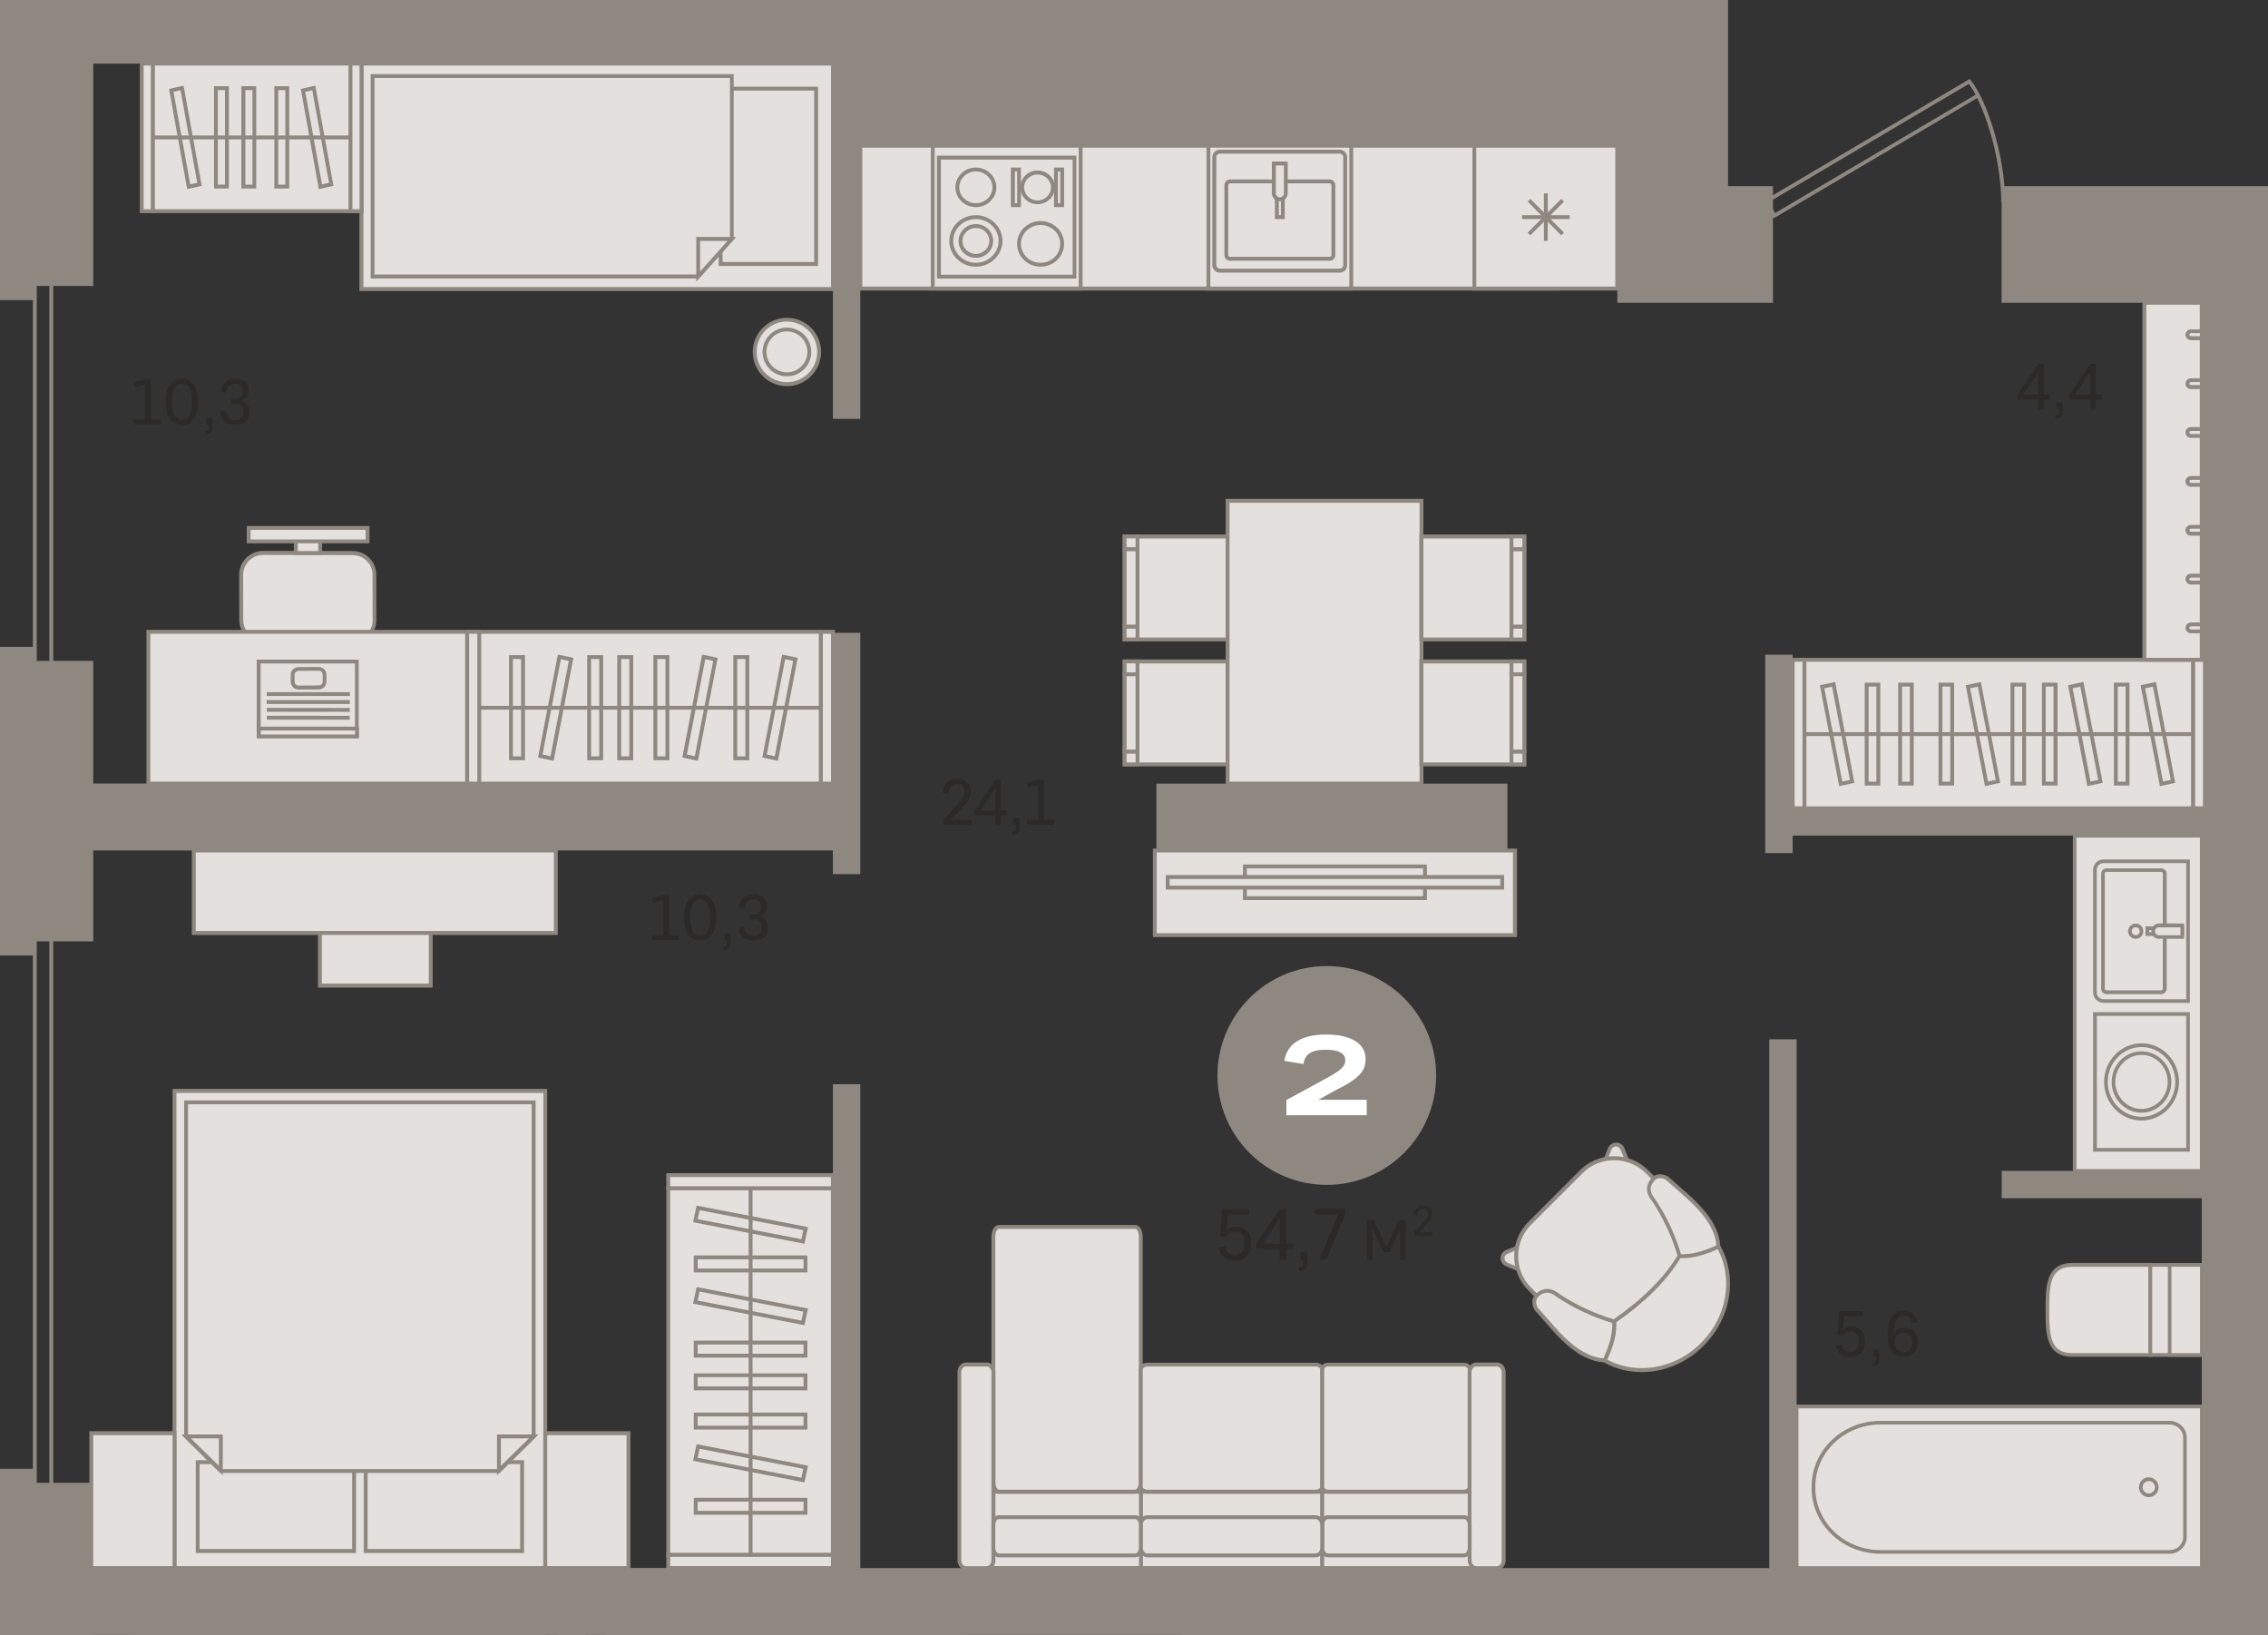 <?xml version="1.0" encoding="utf-8"?>
<!-- Generator: Adobe Illustrator 24.1.2, SVG Export Plug-In . SVG Version: 6.00 Build 0)  -->
<svg version="1.1" id="Слой_1" xmlns="http://www.w3.org/2000/svg" xmlns:xlink="http://www.w3.org/1999/xlink" x="0px" y="0px"
	 viewBox="0 0 1938.5 1397.3" style="enable-background:new 0 0 1938.5 1397.3;" xml:space="preserve">
<rect x="0" y="0" width="1938.5" height="1397.3" fill="#333333" stroke="none"/>
<g>
	<path style="fill-rule:evenodd;clip-rule:evenodd;fill:#8F8880;" d="M0,1397.3h79.7v-130.1H31.1v-12H0v12V1397.3L0,1397.3z M79.7,0
		H0v244.4v12.1h31.1v-12.1h48.6V0L79.7,0z M0,552.9v12v239.6v12.1h31.1v-12.1h48.6V564.8H31.1v-12H0z"/>
	<path style="fill-rule:evenodd;clip-rule:evenodd;fill:#8F8880;" d="M42.2,1397.3V0h3.3v1397.3H42.2L42.2,1397.3z M31.4,0v1397.3
		h-3.3V0H31.4z"/>
	<path style="fill-rule:evenodd;clip-rule:evenodd;fill:#8F8880;" d="M1416.6,1397.3h22.5h442.8h56.6V159.1h-54.9v0h-172.8v99.7
		h171.1v432h-349.7V559.5h-23.4v131.2v23.4v15h23.4v-15h349.7v286.5h-171v23.4h171v315.9h-346.3V888.2h-23.4v451.9H735.3V926.6
		h-23.4v413.4H65.6v57.2H1416.6L1416.6,1397.3z M1477,0v42.2v116.9h38.4v99.7H1477h-56.2h-38.4V124.5H735.3V358h-23.4V54.4H71.1V0
		h707.2h21.6h510.2H1477L1477,0z M988.4,726.9v-57.2h300v57.2H988.4L988.4,726.9z M735.3,540.8v128.9v57.2V747h-23.4v-20.2H67.8
		v-57.2h644.1V540.8H735.3z"/>
	<path style="fill-rule:evenodd;clip-rule:evenodd;fill:#8F8880;" d="M1511.9,172.7l5.3,9.4l171.4-101.2c-1.9-3.6-3.9-6.7-5.8-9.2
		L1511.9,172.7L1511.9,172.7z M1515.9,186.6l-8.4-15.1l176-104l0.9,1.1c13.8,16.7,29.4,64.7,29.4,103.9l-3.3,0
		c-0.1-30.8-9.8-67.1-20.6-88.7L1515.9,186.6z"/>
	<rect x="537.7" y="1395.6" style="fill-rule:evenodd;clip-rule:evenodd;fill:#8F8880;" width="136" height="1.7"/>
	<rect x="670.3" y="1395.6" style="fill-rule:evenodd;clip-rule:evenodd;fill:#8F8880;" width="136" height="1.7"/>
	<path style="fill-rule:evenodd;clip-rule:evenodd;fill:#8F8880;" d="M517,1397.3h26.2c-1.2-1-2.8-1.7-4.5-1.7h-17.3
		C519.7,1395.6,518.2,1396.2,517,1397.3z"/>
	<path style="fill-rule:evenodd;clip-rule:evenodd;fill:#8F8880;" d="M800.8,1397.3H827c-1.2-1-2.8-1.7-4.5-1.7h-17.3
		C803.6,1395.6,802.1,1396.2,800.8,1397.3z"/>
	<rect x="176.5" y="1397.3" style="fill-rule:evenodd;clip-rule:evenodd;fill:#E3E0DD;" width="287.2" height="0"/>
	<rect x="174.8" y="1395.6" style="fill-rule:evenodd;clip-rule:evenodd;fill:#8F8880;" width="290.5" height="1.7"/>
	<rect x="112.1" y="1397.3" style="fill-rule:evenodd;clip-rule:evenodd;fill:#E3E0DD;" width="64.4" height="0"/>
	<rect x="110.4" y="1395.6" style="fill-rule:evenodd;clip-rule:evenodd;fill:#8F8880;" width="67.8" height="1.7"/>
	<rect x="1133" y="1395.7" style="fill-rule:evenodd;clip-rule:evenodd;fill:#8F8880;" width="113.8" height="1.6"/>
	<rect x="1243.6" y="1395.7" style="fill-rule:evenodd;clip-rule:evenodd;fill:#8F8880;" width="174.5" height="1.6"/>
	<rect x="1010.2" y="1395.6" style="fill-rule:evenodd;clip-rule:evenodd;fill:#8F8880;" width="126" height="1.7"/>
	<rect x="571.2" y="1015.4" style="fill-rule:evenodd;clip-rule:evenodd;fill:#E3E0DD;" width="140.7" height="313.5"/>
	<path style="fill-rule:evenodd;clip-rule:evenodd;fill:#8F8880;" d="M572.8,1327.2h137.4v-310.2H572.8V1327.2L572.8,1327.2z
		 M713.5,1330.5h-144v-316.8h144V1330.5z"/>
	<rect x="571.2" y="1004.2" style="fill-rule:evenodd;clip-rule:evenodd;fill:#E3E0DD;" width="140.7" height="11.2"/>
	<path style="fill-rule:evenodd;clip-rule:evenodd;fill:#8F8880;" d="M572.8,1013.8h137.4v-7.9H572.8V1013.8L572.8,1013.8z
		 M713.5,1017.1h-144v-14.5h144V1017.1z"/>
	<rect x="571.2" y="1328.9" style="fill-rule:evenodd;clip-rule:evenodd;fill:#E3E0DD;" width="140.7" height="11.2"/>
	<path style="fill-rule:evenodd;clip-rule:evenodd;fill:#8F8880;" d="M572.8,1338.4h137.4v-7.9H572.8V1338.4L572.8,1338.4z
		 M713.5,1341.7h-144v-14.5h144V1341.7z"/>
	<rect x="594.6" y="1074.6" style="fill-rule:evenodd;clip-rule:evenodd;fill:#E3E0DD;" width="93.8" height="11.2"/>
	<path style="fill-rule:evenodd;clip-rule:evenodd;fill:#8F8880;" d="M596.3,1084.1h90.5v-7.9h-90.5V1084.1L596.3,1084.1z
		 M690.1,1087.4H593v-14.5h97.1V1087.4z"/>
	<rect x="594.6" y="1147.3" style="fill-rule:evenodd;clip-rule:evenodd;fill:#E3E0DD;" width="93.8" height="11.2"/>
	<path style="fill-rule:evenodd;clip-rule:evenodd;fill:#8F8880;" d="M596.3,1156.9h90.5v-7.9h-90.5V1156.9L596.3,1156.9z
		 M690.1,1160.2H593v-14.5h97.1V1160.2z"/>
	<rect x="594.6" y="1175.3" style="fill-rule:evenodd;clip-rule:evenodd;fill:#E3E0DD;" width="93.8" height="11.2"/>
	<path style="fill-rule:evenodd;clip-rule:evenodd;fill:#8F8880;" d="M596.3,1184.8h90.5v-7.9h-90.5V1184.8L596.3,1184.8z
		 M690.1,1188.2H593v-14.5h97.1V1188.2z"/>
	<rect x="594.6" y="1281.7" style="fill-rule:evenodd;clip-rule:evenodd;fill:#E3E0DD;" width="93.8" height="11.2"/>
	<path style="fill-rule:evenodd;clip-rule:evenodd;fill:#8F8880;" d="M596.3,1291.2h90.5v-7.9h-90.5V1291.2L596.3,1291.2z
		 M690.1,1294.5H593V1280h97.1V1294.5z"/>
	<rect x="594.6" y="1208.9" style="fill-rule:evenodd;clip-rule:evenodd;fill:#E3E0DD;" width="93.8" height="11.2"/>
	<path style="fill-rule:evenodd;clip-rule:evenodd;fill:#8F8880;" d="M596.3,1218.4h90.5v-7.9h-90.5V1218.4L596.3,1218.4z
		 M690.1,1221.7H593v-14.5h97.1V1221.7z"/>
	<polygon style="fill-rule:evenodd;clip-rule:evenodd;fill:#E3E0DD;" points="594.4,1043.2 596.7,1032.2 688.7,1050 686.3,1060.9 	
		"/>
	<path style="fill-rule:evenodd;clip-rule:evenodd;fill:#8F8880;" d="M596.3,1041.9l88.7,17.1l1.6-7.7l-88.7-17.1L596.3,1041.9
		L596.3,1041.9z M687.6,1062.9l-95.2-18.4l3-14.2l95.2,18.4L687.6,1062.9z"/>
	<polygon style="fill-rule:evenodd;clip-rule:evenodd;fill:#E3E0DD;" points="594.4,1112.8 596.7,1101.8 688.7,1119.6 686.3,1130.5 
			"/>
	<path style="fill-rule:evenodd;clip-rule:evenodd;fill:#8F8880;" d="M596.3,1111.5l88.7,17.1l1.6-7.7l-88.7-17.1L596.3,1111.5
		L596.3,1111.5z M687.6,1132.5l-95.2-18.4l3-14.2l95.2,18.4L687.6,1132.5z"/>
	<polygon style="fill-rule:evenodd;clip-rule:evenodd;fill:#E3E0DD;" points="594.4,1247.1 596.7,1236.1 688.7,1253.9 686.3,1264.9 
			"/>
	<path style="fill-rule:evenodd;clip-rule:evenodd;fill:#8F8880;" d="M596.3,1245.8l88.7,17.1l1.6-7.7l-88.7-17.1L596.3,1245.8
		L596.3,1245.8z M687.6,1266.8l-95.2-18.4l3-14.2l95.2,18.4L687.6,1266.8z"/>
	<rect x="639.9" y="1015.4" style="fill-rule:evenodd;clip-rule:evenodd;fill:#8F8880;" width="3.3" height="313.5"/>
	<rect x="1437.4" y="1395.6" style="fill-rule:evenodd;clip-rule:evenodd;fill:#8F8880;" width="164.9" height="1.6"/>
	<rect x="1535.6" y="1202" style="fill-rule:evenodd;clip-rule:evenodd;fill:#E3E0DD;" width="346.3" height="138"/>
	<path style="fill-rule:evenodd;clip-rule:evenodd;fill:#8F8880;" d="M1537.2,1338.5h343.2v-134.9h-343.2V1338.5L1537.2,1338.5z
		 M1883.5,1341.6H1534v-141.2h349.4V1341.6z"/>
	<path style="fill-rule:evenodd;clip-rule:evenodd;fill:#E3E0DD;" d="M1550,1270.5v1.1c0,30.2,25.6,54.7,57.1,54.7h247.2
		c7.3,0,13.1-5.6,13.1-12.6v-85.3c0-6.9-5.9-12.6-13.1-12.6h-247.2C1575.6,1215.8,1550,1240.3,1550,1270.5z"/>
	<path style="fill-rule:evenodd;clip-rule:evenodd;fill:#8F8880;" d="M1607.2,1217.4c-30.6,0-55.6,23.8-55.6,53.1v1.1
		c0,29.3,24.9,53.1,55.6,53.1h247.2c6.4,0,11.6-4.9,11.6-11v-85.3c0-6.1-5.2-11-11.6-11H1607.2L1607.2,1217.4z M1854.3,1327.8
		h-247.2c-32.4,0-58.7-25.2-58.7-56.2v-1.1c0-31,26.3-56.2,58.7-56.2h247.2c8.1,0,14.7,6.3,14.7,14.1v85.3
		C1869,1321.5,1862.4,1327.8,1854.3,1327.8z"/>
	<path style="fill-rule:evenodd;clip-rule:evenodd;fill:#E3E0DD;" d="M1836.6,1264.1c-3.8,0-6.9,3.1-6.9,6.9c0,3.8,3.1,6.9,6.9,6.9
		c3.8,0,6.9-3.1,6.9-6.9C1843.4,1267.2,1840.4,1264.1,1836.6,1264.1z"/>
	<path style="fill-rule:evenodd;clip-rule:evenodd;fill:#8F8880;" d="M1836.6,1265.7c-2.9,0-5.3,2.4-5.3,5.3c0,2.9,2.4,5.3,5.3,5.3
		c2.9,0,5.3-2.4,5.3-5.3C1841.9,1268.1,1839.5,1265.7,1836.6,1265.7L1836.6,1265.7z M1836.6,1279.5c-4.6,0-8.4-3.8-8.4-8.5
		s3.8-8.5,8.4-8.5c4.6,0,8.4,3.8,8.4,8.5S1841.2,1279.5,1836.6,1279.5z"/>
	<path style="fill-rule:evenodd;clip-rule:evenodd;fill:#E3E0DD;" d="M1837.9,1158v-77h-66.4c-21,0-21.6,17.1-21.6,38.1v0.8
		c0,21,0.5,38.1,21.6,38.1H1837.9z"/>
	<path style="fill-rule:evenodd;clip-rule:evenodd;fill:#8F8880;" d="M1771.5,1082.6c-18.7,0-20,13.8-20,36.5v0.8
		c0,22.7,1.3,36.5,20,36.5h64.8v-73.8H1771.5L1771.5,1082.6z M1839.5,1159.5h-68c-23.1,0-23.1-20.2-23.1-39.7v-0.8
		c0-19.5,0-39.7,23.1-39.7h68V1159.5z"/>
	<rect x="1837.9" y="1081" style="fill-rule:evenodd;clip-rule:evenodd;fill:#E3E0DD;" width="44" height="77"/>
	<path style="fill-rule:evenodd;clip-rule:evenodd;fill:#8F8880;" d="M1839.5,1156.4h40.9v-73.8h-40.9V1156.4L1839.5,1156.4z
		 M1883.5,1159.5h-47.1v-80.1h47.1V1159.5z"/>
	<rect x="1854.4" y="1081" style="fill-rule:evenodd;clip-rule:evenodd;fill:#E3E0DD;" width="27.5" height="77"/>
	<path style="fill-rule:evenodd;clip-rule:evenodd;fill:#8F8880;" d="M1856,1156.4h24.4v-73.8H1856V1156.4L1856,1156.4z
		 M1883.5,1159.5h-30.6v-80.1h30.6V1159.5z"/>
	<rect x="1773.3" y="714.2" style="fill-rule:evenodd;clip-rule:evenodd;fill:#E3E0DD;" width="108.6" height="286.5"/>
	<path style="fill-rule:evenodd;clip-rule:evenodd;fill:#8F8880;" d="M1774.8,999.1h105.5V715.8h-105.5V999.1L1774.8,999.1z
		 M1883.5,1002.3h-111.8V712.6h111.8V1002.3z"/>
	<path style="fill-rule:evenodd;clip-rule:evenodd;fill:#E3E0DD;" d="M1790.6,848.1V743.4c0-4.1,3.3-7.3,7.3-7.3h72.2v119.4h-72.2
		C1793.9,855.5,1790.6,852.2,1790.6,848.1z"/>
	<path style="fill-rule:evenodd;clip-rule:evenodd;fill:#8F8880;" d="M1797.9,737.6c-3.2,0-5.8,2.6-5.8,5.8v104.7
		c0,3.2,2.6,5.8,5.8,5.8h70.7V737.6H1797.9L1797.9,737.6z M1871.7,857h-73.8c-4.9,0-8.9-4-8.9-8.9V743.4c0-4.9,4-8.9,8.9-8.9h73.8
		V857z"/>
	<path style="fill-rule:evenodd;clip-rule:evenodd;fill:#E3E0DD;" d="M1850.3,746.5V845c0,1.6-1.4,3-3.1,3h-46.6
		c-1.7,0-3.1-1.3-3.1-3v-98.6c0-1.6,1.4-3,3.1-3h46.6C1848.9,743.5,1850.3,744.9,1850.3,746.5z"/>
	<path style="fill-rule:evenodd;clip-rule:evenodd;fill:#8F8880;" d="M1800.5,745.1c-0.8,0-1.5,0.6-1.5,1.4V845
		c0,0.8,0.7,1.4,1.5,1.4h46.6c0.8,0,1.5-0.6,1.5-1.4v-98.5c0-0.8-0.7-1.4-1.5-1.4H1800.5L1800.5,745.1z M1847.2,849.6h-46.6
		c-2.6,0-4.7-2-4.7-4.5v-98.5c0-2.5,2.1-4.5,4.7-4.5h46.6c2.6,0,4.7,2,4.7,4.5V845C1851.9,847.5,1849.8,849.6,1847.2,849.6z"/>
	<rect x="1835.4" y="793.3" style="fill-rule:evenodd;clip-rule:evenodd;fill:#E3E0DD;" width="29.8" height="5"/>
	<path style="fill-rule:evenodd;clip-rule:evenodd;fill:#8F8880;" d="M1836.9,796.7h26.7v-1.8h-26.7V796.7L1836.9,796.7z
		 M1866.8,799.8h-33v-8.1h33V799.8z"/>
	<path style="fill-rule:evenodd;clip-rule:evenodd;fill:#E3E0DD;" d="M1840.3,795.7v0.1c0,2.7,2.2,4.9,4.9,4.9h19.9v-9.9h-19.9
		C1842.5,790.8,1840.3,793,1840.3,795.7z"/>
	<path style="fill-rule:evenodd;clip-rule:evenodd;fill:#8F8880;" d="M1845.3,792.4c-1.9,0-3.4,1.5-3.4,3.4v0.1
		c0,1.8,1.5,3.4,3.4,3.4h18.4v-6.8H1845.3L1845.3,792.4z M1866.8,802.3h-21.5c-3.6,0-6.5-2.9-6.5-6.5v-0.1c0-3.6,2.9-6.5,6.5-6.5
		h21.5V802.3z"/>
	<path style="fill-rule:evenodd;clip-rule:evenodd;fill:#E3E0DD;" d="M1825.4,800.7c-2.7,0-5-2.2-5-5c0-2.7,2.2-5,5-5
		c2.7,0,5,2.2,5,5C1830.4,798.5,1828.2,800.7,1825.4,800.7z"/>
	<path style="fill-rule:evenodd;clip-rule:evenodd;fill:#8F8880;" d="M1825.4,792.4c-1.9,0-3.4,1.5-3.4,3.4c0,1.9,1.5,3.4,3.4,3.4
		c1.9,0,3.4-1.5,3.4-3.4C1828.8,793.9,1827.3,792.4,1825.4,792.4L1825.4,792.4z M1825.4,802.3c-3.6,0-6.5-2.9-6.5-6.5
		c0-3.6,2.9-6.5,6.5-6.5c3.6,0,6.5,2.9,6.5,6.5C1832,799.4,1829,802.3,1825.4,802.3z"/>
	<rect x="1790.6" y="866.6" style="fill-rule:evenodd;clip-rule:evenodd;fill:#E3E0DD;" width="79.6" height="116.1"/>
	<path style="fill-rule:evenodd;clip-rule:evenodd;fill:#8F8880;" d="M1792.2,981.1h76.4V868.2h-76.4V981.1L1792.2,981.1z
		 M1871.8,984.2H1789V865h82.7V984.2z"/>
	<ellipse style="fill-rule:evenodd;clip-rule:evenodd;fill:#E3E0DD;" cx="1830.4" cy="924.6" rx="30.4" ry="31.4"/>
	<path style="fill-rule:evenodd;clip-rule:evenodd;fill:#8F8880;" d="M1830.4,894.8c-15.9,0-28.9,13.4-28.9,29.8
		c0,16.4,13,29.8,28.9,29.8s28.9-13.4,28.9-29.8C1859.3,908.2,1846.3,894.8,1830.4,894.8L1830.4,894.8z M1830.4,957.6
		c-17.7,0-32-14.8-32-33c0-18.2,14.4-33,32-33c17.7,0,32,14.8,32,33C1862.4,942.8,1848,957.6,1830.4,957.6z"/>
	<path style="fill-rule:evenodd;clip-rule:evenodd;fill:#E3E0DD;" d="M1854.3,924.6c0,13.6-10.7,24.7-23.9,24.7
		c-13.2,0-23.9-11-23.9-24.7c0-13.6,10.7-24.7,23.9-24.7C1843.6,900,1854.3,911,1854.3,924.6z"/>
	<path style="fill-rule:evenodd;clip-rule:evenodd;fill:#8F8880;" d="M1830.4,901.5c-12.3,0-22.4,10.4-22.4,23.1
		c0,12.7,10,23.1,22.4,23.1c12.3,0,22.4-10.4,22.4-23.1C1852.8,911.9,1842.7,901.5,1830.4,901.5L1830.4,901.5z M1830.4,950.9
		c-14.1,0-25.5-11.8-25.5-26.2c0-14.5,11.4-26.2,25.5-26.2c14.1,0,25.5,11.8,25.5,26.2C1855.9,939.1,1844.4,950.9,1830.4,950.9z"/>
	<path style="fill-rule:evenodd;clip-rule:evenodd;fill:#E3E0DD;" d="M1288.3,1080.8c-2.3-0.8-4-2.9-4-5.5c0-2.6,1.7-4.8,4-5.5
		l12.8-5.2v21.5L1288.3,1080.8z"/>
	<path style="fill-rule:evenodd;clip-rule:evenodd;fill:#8F8880;" d="M1299.4,1067l-10.5,4.3c-1.8,0.6-3,2.2-3,4
		c0,1.8,1.2,3.4,2.9,4l0.1,0l10.5,4.3V1067L1299.4,1067z M1302.7,1088.5l-15-6.2c-3-1-5.1-3.9-5.1-7.1c0-3.2,2.1-6.1,5.2-7.1
		l14.9-6.1V1088.5z"/>
	<path style="fill-rule:evenodd;clip-rule:evenodd;fill:#E3E0DD;" d="M1386.8,982.2c-0.8-2.3-2.9-4-5.5-4c-2.6,0-4.8,1.7-5.5,4
		l-5.2,12.8h21.5L1386.8,982.2z"/>
	<path style="fill-rule:evenodd;clip-rule:evenodd;fill:#8F8880;" d="M1373,993.3h16.6l-4.4-10.6c-0.6-1.7-2.1-2.9-4-2.9
		s-3.4,1.2-4,2.9L1373,993.3L1373,993.3z M1394.6,996.6h-26.4l6.1-15.1c1-3,3.8-5,7.1-5c3.2,0,6.1,2,7.1,5.1L1394.6,996.6z"/>
	<path style="fill-rule:evenodd;clip-rule:evenodd;fill:#E3E0DD;" d="M1455.4,1049.1l-47.6-47.6c-15.4-15.4-40.7-15.4-56.2,0l-44,44
		c-15.4,15.4-15.4,40.7,0,56.2l47.6,47.6c1.2,1.2,2.5,2.5,3.7,3.7c25.4,25.4,68.5,23.6,96.1-4.1c27.7-27.7,29.5-70.7,4.1-96.1
		C1457.8,1051.6,1456.6,1050.3,1455.4,1049.1z"/>
	<path style="fill-rule:evenodd;clip-rule:evenodd;fill:#8F8880;" d="M1379.6,991.5c-10.2,0-19.8,3.9-26.9,11.1l-44,44
		c-7.2,7.2-11.1,16.7-11.1,26.9c0,10.2,3.9,19.8,11.1,26.9l51.4,51.4c24.7,24.7,66.8,22.9,93.8-4.1c27-27,28.8-69.1,4.1-93.8
		l-51.4-51.4C1399.4,995.5,1389.8,991.5,1379.6,991.5L1379.6,991.5z M1403.2,1172.6c-16.8,0-33.2-6.1-45.5-18.4l-51.4-51.4
		c-7.8-7.8-12.1-18.2-12.1-29.3c0-11.1,4.3-21.5,12.1-29.3l44-44c7.8-7.8,18.2-12.1,29.3-12.1c11.1,0,21.5,4.3,29.3,12.1l51.4,51.3
		c26,26,24.2,70.2-4.1,98.5C1441.3,1165,1422,1172.6,1403.2,1172.6z"/>
	<path style="fill-rule:evenodd;clip-rule:evenodd;fill:#E3E0DD;" d="M1413.1,1025.2c9.6,14.4,17.5,31.1,22.5,48.2
		c9.2,0.8,20.3-1.9,33.1-8.1c-0.1-5.9-2-12.2-5.6-18.8c-8.6-15.5-25.4-28-38.5-40c-5.4-2.4-9.4-1.8-12.2,1.9
		C1408,1013.6,1408.2,1019.2,1413.1,1025.2z"/>
	<path style="fill-rule:evenodd;clip-rule:evenodd;fill:#8F8880;" d="M1436.8,1071.8c8.5,0.4,18.6-2.1,30.2-7.5
		c-0.3-5.3-2.1-11-5.4-16.9c-6.6-12-18.3-22.1-29.5-31.9c-2.9-2.5-5.8-5-8.5-7.5c-6-2.6-8.5-0.4-10,1.5c-3.9,4.7-3.7,9.3,0.7,14.8
		l0.1,0.1C1424.1,1038.7,1431.8,1055.1,1436.8,1071.8L1436.8,1071.8z M1438.7,1075.2c-1.1,0-2.2,0-3.2-0.1l-1.1-0.1l-0.3-1.1
		c-4.9-16.8-12.6-33.2-22.2-47.7c-6.7-8.3-4.1-14.8-0.7-18.8c2.2-2.9,6.5-5.7,14.1-2.3l0.4,0.3c2.8,2.5,5.7,5.1,8.6,7.6
		c11.5,10,23.3,20.3,30.2,32.8c3.8,6.8,5.7,13.4,5.8,19.5l0,1.1l-1,0.5C1457.8,1072.4,1447.5,1075.2,1438.7,1075.2z"/>
	<path style="fill-rule:evenodd;clip-rule:evenodd;fill:#E3E0DD;" d="M1331.4,1106.9c14.4,9.6,31.1,17.5,48.2,22.5
		c0.8,9.3-1.9,20.3-8.1,33.1c-5.9-0.1-12.2-2-18.8-5.6c-15.5-8.6-28-25.4-40-38.5c-2.4-5.4-1.8-9.4,1.9-12.2
		C1319.8,1101.8,1325.4,1102.1,1331.4,1106.9z"/>
	<path style="fill-rule:evenodd;clip-rule:evenodd;fill:#8F8880;" d="M1314.2,1117.4c2.5,2.7,4.9,5.6,7.5,8.5
		c9.8,11.3,19.9,22.9,31.9,29.5c5.9,3.3,11.6,5.1,16.9,5.4c5.4-11.6,7.9-21.7,7.5-30.2c-16.7-5-33.1-12.7-47.5-22.3l-0.1-0.1
		c-5.4-4.4-10.1-4.6-14.7-0.8C1313.8,1108.9,1311.6,1111.5,1314.2,1117.4L1314.2,1117.4z M1372.6,1164.2l-1.1,0
		c-6.2-0.1-12.7-2.1-19.5-5.8c-12.5-6.9-22.8-18.8-32.8-30.3c-2.6-3-5.1-5.9-7.6-8.6l-0.3-0.4c-3.4-7.6-0.6-11.9,2.4-14.2
		c4-3.3,10.5-5.9,18.8,0.7c14.4,9.6,30.9,17.3,47.7,22.2l1.1,0.3l0.1,1.1c0.8,9.5-2,20.9-8.2,34L1372.6,1164.2z"/>
	<path style="fill-rule:evenodd;clip-rule:evenodd;fill:#8F8880;" d="M1380.5,1130.7l-1.9-2.7c25.5-17.8,44.2-36.4,55.5-55.5
		l2.8,1.7C1425.4,1093.7,1406.4,1112.7,1380.5,1130.7z"/>
	<path style="fill-rule:evenodd;clip-rule:evenodd;fill:#E3E0DD;" d="M301.3,472.6l-76.3-0.1c-10.3,0-18.8,8.4-18.8,18.7l0.1,38.5
		c0,10.3,8.4,18.8,18.7,18.8l76.3,0.1c10.3,0,18.8-8.4,18.8-18.7l-0.1-38.5C320.3,480.9,311.8,472.6,301.3,472.6z"/>
	<path style="fill-rule:evenodd;clip-rule:evenodd;fill:#8F8880;" d="M225,474.2c-9.5,0-17.1,7.7-17.2,17.1l0.1,38.5
		c0,4.5,1.8,8.8,5,12.1c3.2,3.3,7.5,5.1,12.1,5.1l76.3,0.1h0c4.5,0,8.8-1.8,12.1-5c3.3-3.2,5.1-7.5,5.1-12l-0.1-38.5
		c0.1-4.6-1.5-8.8-4.7-12c-3.2-3.3-7.6-5.2-12.4-5.2L225,474.2L225,474.2L225,474.2z M301.3,550.3L301.3,550.3l-76.4-0.1
		c-5.4,0-10.5-2.2-14.4-6.1c-3.9-3.9-6-9-6-14.4l-0.1-38.5c0-11.2,9.2-20.4,20.5-20.4h0l76.3,0.1c5.7,0,10.9,2.2,14.8,6.2
		c3.7,3.8,5.7,9,5.6,14.4l0.1,38.5c0,5.4-2.2,10.5-6.1,14.4C311.8,548.2,306.7,550.3,301.3,550.3z"/>
	<rect x="252.9" y="460.3" style="fill-rule:evenodd;clip-rule:evenodd;fill:#E3E0DD;" width="20.8" height="12.2"/>
	<path style="fill-rule:evenodd;clip-rule:evenodd;fill:#8F8880;" d="M254.5,470.9H272l0-8.9h-17.5L254.5,470.9L254.5,470.9z
		 M275.3,474.2l-24.1,0l0-15.5h24.1L275.3,474.2z"/>
	<rect x="212.6" y="451.2" style="fill-rule:evenodd;clip-rule:evenodd;fill:#E3E0DD;" width="101.6" height="11.5"/>
	<path style="fill-rule:evenodd;clip-rule:evenodd;fill:#8F8880;" d="M214.2,461l98.3,0l0-8.2l-98.3,0L214.2,461L214.2,461z
		 M315.8,464.3l-104.9,0l0-14.8l104.9,0L315.8,464.3z"/>
	<rect x="126.9" y="540" style="fill-rule:evenodd;clip-rule:evenodd;fill:#E3E0DD;" width="272.5" height="129.7"/>
	<path style="fill-rule:evenodd;clip-rule:evenodd;fill:#8F8880;" d="M128.5,668h269.2V541.6H128.5V668L128.5,668z M401,671.3H125.2
		v-133H401V671.3z"/>
	<rect x="221.1" y="565.4" style="fill-rule:evenodd;clip-rule:evenodd;fill:#E3E0DD;" width="83.9" height="63.8"/>
	<path style="fill-rule:evenodd;clip-rule:evenodd;fill:#8F8880;" d="M222.8,627.5l80.6,0V567l-80.6,0V627.5L222.8,627.5z
		 M306.6,630.8l-87.2,0l0-67.1l87.2,0L306.6,630.8z"/>
	<path style="fill-rule:evenodd;clip-rule:evenodd;fill:#E3E0DD;" d="M272.4,571.6l-17.1,0.1c-2.9-0.1-5.2,2.4-5.1,5l0,5.8
		c-0.1,2.9,2.4,5.2,5,5.1l17.1-0.1c2.9,0.1,5.2-2.4,5.1-5l0-5.8C277.5,573.8,275.3,571.7,272.4,571.6z"/>
	<path style="fill-rule:evenodd;clip-rule:evenodd;fill:#8F8880;" d="M255.2,573.3c-0.9,0-1.8,0.4-2.4,1c-0.6,0.6-1,1.5-1,2.3l0,5.8
		c0,1,0.3,1.9,1,2.5c0.6,0.6,1.5,1,2.3,1l17.2-0.1c1,0,1.9-0.3,2.5-1c0.6-0.6,1-1.5,1-2.3l0-5.8c0-1-0.3-1.8-0.9-2.5
		c-0.6-0.6-1.5-1-2.5-1l-17.1,0.1H255.2L255.2,573.3z M255,589.3c-1.6,0-3.2-0.7-4.5-1.9c-1.3-1.3-2-3.1-2-4.9l0-5.7
		c-0.1-1.7,0.6-3.4,1.9-4.7c1.3-1.3,3.1-2,4.9-2l17.1-0.1c1.8,0.1,3.5,0.8,4.7,2c1.3,1.3,1.9,3,1.9,4.8l0,5.7
		c0.1,1.7-0.6,3.4-1.9,4.7c-1.3,1.3-3.1,2.1-4.9,2l-17,0.1C255.1,589.3,255,589.3,255,589.3z"/>
	<rect x="221.2" y="622.7" style="fill-rule:evenodd;clip-rule:evenodd;fill:#E3E0DD;" width="83.9" height="6.7"/>
	<path style="fill-rule:evenodd;clip-rule:evenodd;fill:#8F8880;" d="M222.9,627.7h80.6v-3.4l-80.6,0V627.7L222.9,627.7z M306.8,631
		h-87.2v-10l87.2,0V631z"/>
	
		<rect x="261.8" y="578" transform="matrix(1.031480e-03 -1 1 1.031480e-03 -350.269 876.173)" style="fill-rule:evenodd;clip-rule:evenodd;fill:#8F8880;" width="3.3" height="70.9"/>
	
		<rect x="261.8" y="571.2" transform="matrix(1.100542e-03 -1 1 1.100542e-03 -343.451 869.454)" style="fill-rule:evenodd;clip-rule:evenodd;fill:#8F8880;" width="3.3" height="70.9"/>
	<rect x="227.9" y="598.3" style="fill-rule:evenodd;clip-rule:evenodd;fill:#8F8880;" width="71.1" height="3.3"/>
	<rect x="228" y="591.5" style="fill-rule:evenodd;clip-rule:evenodd;fill:#8F8880;" width="71.1" height="3.3"/>
	<rect x="961.3" y="458.5" style="fill-rule:evenodd;clip-rule:evenodd;fill:#E3E0DD;" width="88" height="88"/>
	<path style="fill-rule:evenodd;clip-rule:evenodd;fill:#8F8880;" d="M962.9,544.8h84.7v-84.6h-84.7V544.8L962.9,544.8z
		 M1050.9,548.1h-91.3v-91.3h91.3V548.1z"/>
	<rect x="961.3" y="458.5" style="fill-rule:evenodd;clip-rule:evenodd;fill:#E3E0DD;" width="11" height="11"/>
	<path style="fill-rule:evenodd;clip-rule:evenodd;fill:#8F8880;" d="M962.9,467.8h7.7v-7.7h-7.7V467.8L962.9,467.8z M973.9,471.1
		h-14.3v-14.3h14.3V471.1z"/>
	<rect x="961.3" y="535.4" style="fill-rule:evenodd;clip-rule:evenodd;fill:#E3E0DD;" width="11" height="11"/>
	<path style="fill-rule:evenodd;clip-rule:evenodd;fill:#8F8880;" d="M962.9,544.8h7.7v-7.7h-7.7V544.8L962.9,544.8z M973.9,548.1
		h-14.3v-14.3h14.3V548.1z"/>
	<rect x="961.3" y="469.5" style="fill-rule:evenodd;clip-rule:evenodd;fill:#E3E0DD;" width="11" height="66"/>
	<path style="fill-rule:evenodd;clip-rule:evenodd;fill:#8F8880;" d="M962.9,533.8h7.7v-62.7h-7.7V533.8L962.9,533.8z M973.9,537.1
		h-14.3v-69.3h14.3V537.1z"/>
	<rect x="961.3" y="565.3" style="fill-rule:evenodd;clip-rule:evenodd;fill:#E3E0DD;" width="88" height="88"/>
	<path style="fill-rule:evenodd;clip-rule:evenodd;fill:#8F8880;" d="M962.9,651.6h84.7v-84.6h-84.7V651.6L962.9,651.6z
		 M1050.9,654.9h-91.3v-91.3h91.3V654.9z"/>
	<rect x="961.3" y="565.3" style="fill-rule:evenodd;clip-rule:evenodd;fill:#E3E0DD;" width="11" height="11"/>
	<path style="fill-rule:evenodd;clip-rule:evenodd;fill:#8F8880;" d="M962.9,574.6h7.7v-7.7h-7.7V574.6L962.9,574.6z M973.9,577.9
		h-14.3v-14.3h14.3V577.9z"/>
	<rect x="961.3" y="642.2" style="fill-rule:evenodd;clip-rule:evenodd;fill:#E3E0DD;" width="11" height="11"/>
	<path style="fill-rule:evenodd;clip-rule:evenodd;fill:#8F8880;" d="M962.9,651.6h7.7v-7.7h-7.7V651.6L962.9,651.6z M973.9,654.9
		h-14.3v-14.3h14.3V654.9z"/>
	<rect x="961.3" y="576.2" style="fill-rule:evenodd;clip-rule:evenodd;fill:#E3E0DD;" width="11" height="66"/>
	<path style="fill-rule:evenodd;clip-rule:evenodd;fill:#8F8880;" d="M962.9,640.6h7.7v-62.7h-7.7V640.6L962.9,640.6z M973.9,643.9
		h-14.3v-69.3h14.3V643.9z"/>
	<rect x="1049.2" y="428" style="fill-rule:evenodd;clip-rule:evenodd;fill:#E3E0DD;" width="165.7" height="241.6"/>
	<path style="fill-rule:evenodd;clip-rule:evenodd;fill:#8F8880;" d="M1050.9,668h162.4V429.7h-162.4V668L1050.9,668z M1216.6,671.3
		h-169v-245h169V671.3z"/>
	<rect x="1214.9" y="458.5" style="fill-rule:evenodd;clip-rule:evenodd;fill:#E3E0DD;" width="88" height="88"/>
	<path style="fill-rule:evenodd;clip-rule:evenodd;fill:#8F8880;" d="M1216.6,544.8h84.7v-84.6h-84.7V544.8L1216.6,544.8z
		 M1304.5,548.1h-91.3v-91.3h91.3V548.1z"/>
	<rect x="1291.9" y="458.5" style="fill-rule:evenodd;clip-rule:evenodd;fill:#E3E0DD;" width="11" height="11"/>
	<path style="fill-rule:evenodd;clip-rule:evenodd;fill:#8F8880;" d="M1293.5,467.8h7.7v-7.7h-7.7V467.8L1293.5,467.8z
		 M1304.5,471.1h-14.3v-14.3h14.3V471.1z"/>
	<rect x="1291.9" y="535.4" style="fill-rule:evenodd;clip-rule:evenodd;fill:#E3E0DD;" width="11" height="11"/>
	<path style="fill-rule:evenodd;clip-rule:evenodd;fill:#8F8880;" d="M1293.5,544.8h7.7v-7.7h-7.7V544.8L1293.5,544.8z
		 M1304.5,548.1h-14.3v-14.3h14.3V548.1z"/>
	<rect x="1291.9" y="469.5" style="fill-rule:evenodd;clip-rule:evenodd;fill:#E3E0DD;" width="11" height="66"/>
	<path style="fill-rule:evenodd;clip-rule:evenodd;fill:#8F8880;" d="M1293.5,533.8h7.7v-62.7h-7.7V533.8L1293.5,533.8z
		 M1304.5,537.1h-14.3v-69.3h14.3V537.1z"/>
	<rect x="1214.9" y="565.3" style="fill-rule:evenodd;clip-rule:evenodd;fill:#E3E0DD;" width="88" height="88"/>
	<path style="fill-rule:evenodd;clip-rule:evenodd;fill:#8F8880;" d="M1216.6,651.6h84.7v-84.6h-84.7V651.6L1216.6,651.6z
		 M1304.5,654.9h-91.3v-91.3h91.3V654.9z"/>
	<rect x="1291.9" y="565.3" style="fill-rule:evenodd;clip-rule:evenodd;fill:#E3E0DD;" width="11" height="11"/>
	<path style="fill-rule:evenodd;clip-rule:evenodd;fill:#8F8880;" d="M1293.5,574.6h7.7v-7.7h-7.7V574.6L1293.5,574.6z
		 M1304.5,577.9h-14.3v-14.3h14.3V577.9z"/>
	<rect x="1291.9" y="642.2" style="fill-rule:evenodd;clip-rule:evenodd;fill:#E3E0DD;" width="11" height="11"/>
	<path style="fill-rule:evenodd;clip-rule:evenodd;fill:#8F8880;" d="M1293.5,651.6h7.7v-7.7h-7.7V651.6L1293.5,651.6z
		 M1304.5,654.9h-14.3v-14.3h14.3V654.9z"/>
	<rect x="1291.9" y="576.2" style="fill-rule:evenodd;clip-rule:evenodd;fill:#E3E0DD;" width="11" height="66"/>
	<path style="fill-rule:evenodd;clip-rule:evenodd;fill:#8F8880;" d="M1293.5,640.6h7.7v-62.7h-7.7V640.6L1293.5,640.6z
		 M1304.5,643.9h-14.3v-69.3h14.3V643.9z"/>
	<rect x="1542.2" y="563.9" style="fill-rule:evenodd;clip-rule:evenodd;fill:#E3E0DD;" width="332.3" height="126.9"/>
	<path style="fill-rule:evenodd;clip-rule:evenodd;fill:#8F8880;" d="M1543.9,689.1h329V565.5h-329V689.1L1543.9,689.1z
		 M1876.2,692.4h-335.6V562.2h335.6V692.4z"/>
	<rect x="1532.2" y="563.9" style="fill-rule:evenodd;clip-rule:evenodd;fill:#E3E0DD;" width="10" height="126.9"/>
	<path style="fill-rule:evenodd;clip-rule:evenodd;fill:#8F8880;" d="M1533.9,689.1h6.7V565.5h-6.7V689.1L1533.9,689.1z
		 M1543.9,692.4h-13.3V562.2h13.3V692.4z"/>
	<rect x="1874.6" y="563.9" style="fill-rule:evenodd;clip-rule:evenodd;fill:#E3E0DD;" width="10" height="126.9"/>
	<path style="fill-rule:evenodd;clip-rule:evenodd;fill:#8F8880;" d="M1876.2,689.1h6.7V565.5h-6.7V689.1L1876.2,689.1z
		 M1886.2,692.4h-13.3V562.2h13.3V692.4z"/>
	<rect x="1595.5" y="585" style="fill-rule:evenodd;clip-rule:evenodd;fill:#E3E0DD;" width="10" height="84.6"/>
	<path style="fill-rule:evenodd;clip-rule:evenodd;fill:#8F8880;" d="M1597.1,668h6.7v-81.3h-6.7V668L1597.1,668z M1607.1,671.3
		h-13.3v-87.9h13.3V671.3z"/>
	<rect x="1624" y="585" style="fill-rule:evenodd;clip-rule:evenodd;fill:#E3E0DD;" width="10" height="84.6"/>
	<path style="fill-rule:evenodd;clip-rule:evenodd;fill:#8F8880;" d="M1625.7,668h6.7v-81.3h-6.7V668L1625.7,668z M1635.7,671.3
		h-13.3v-87.9h13.3V671.3z"/>
	<rect x="1746.9" y="585" style="fill-rule:evenodd;clip-rule:evenodd;fill:#E3E0DD;" width="10" height="84.6"/>
	<path style="fill-rule:evenodd;clip-rule:evenodd;fill:#8F8880;" d="M1748.5,668h6.7v-81.3h-6.7V668L1748.5,668z M1758.6,671.3
		h-13.3v-87.9h13.3V671.3z"/>
	<rect x="1720.1" y="585" style="fill-rule:evenodd;clip-rule:evenodd;fill:#E3E0DD;" width="10" height="84.6"/>
	<path style="fill-rule:evenodd;clip-rule:evenodd;fill:#8F8880;" d="M1721.7,668h6.7v-81.3h-6.7V668L1721.7,668z M1731.7,671.3
		h-13.3v-87.9h13.3V671.3z"/>
	<rect x="1808.5" y="585" style="fill-rule:evenodd;clip-rule:evenodd;fill:#E3E0DD;" width="10" height="84.6"/>
	<path style="fill-rule:evenodd;clip-rule:evenodd;fill:#8F8880;" d="M1810.1,668h6.7v-81.3h-6.7V668L1810.1,668z M1820.1,671.3
		h-13.3v-87.9h13.3V671.3z"/>
	<rect x="1658.5" y="585" style="fill-rule:evenodd;clip-rule:evenodd;fill:#E3E0DD;" width="10" height="84.6"/>
	<path style="fill-rule:evenodd;clip-rule:evenodd;fill:#8F8880;" d="M1660.2,668h6.7v-81.3h-6.7V668L1660.2,668z M1670.2,671.3
		h-13.3v-87.9h13.3V671.3z"/>
	<polygon style="fill-rule:evenodd;clip-rule:evenodd;fill:#E3E0DD;" points="1567.2,584.8 1557.4,586.9 1573.3,669.8 1583.1,667.7 
			"/>
	<path style="fill-rule:evenodd;clip-rule:evenodd;fill:#8F8880;" d="M1559.3,588.2l15.3,79.7l6.6-1.4l-15.3-79.7L1559.3,588.2
		L1559.3,588.2z M1572,671.8l-16.5-86.2l13.1-2.8L1585,669L1572,671.8z"/>
	<polygon style="fill-rule:evenodd;clip-rule:evenodd;fill:#E3E0DD;" points="1779.4,584.8 1769.6,586.9 1785.4,669.8 1795.3,667.7 
			"/>
	<path style="fill-rule:evenodd;clip-rule:evenodd;fill:#8F8880;" d="M1771.5,588.2l15.3,79.7l6.6-1.4l-15.3-79.7L1771.5,588.2
		L1771.5,588.2z M1784.1,671.8l-16.5-86.2l13.1-2.8l16.5,86.2L1784.1,671.8z"/>
	<polygon style="fill-rule:evenodd;clip-rule:evenodd;fill:#E3E0DD;" points="1841.4,584.8 1831.5,586.9 1847.4,669.8 1857.2,667.7 
			"/>
	<path style="fill-rule:evenodd;clip-rule:evenodd;fill:#8F8880;" d="M1833.5,588.2l15.3,79.7l6.6-1.4l-15.3-79.7L1833.5,588.2
		L1833.5,588.2z M1846.1,671.8l-16.5-86.2l13.1-2.8l16.5,86.2L1846.1,671.8z"/>
	<polygon style="fill-rule:evenodd;clip-rule:evenodd;fill:#E3E0DD;" points="1691.8,584.8 1682,586.9 1697.9,669.8 1707.7,667.7 	
		"/>
	<path style="fill-rule:evenodd;clip-rule:evenodd;fill:#8F8880;" d="M1683.9,588.2l15.3,79.7l6.6-1.4l-15.3-79.7L1683.9,588.2
		L1683.9,588.2z M1696.6,671.8l-16.5-86.2l13-2.8l16.5,86.2L1696.6,671.8z"/>
	<rect x="1542.2" y="625.7" style="fill-rule:evenodd;clip-rule:evenodd;fill:#8F8880;" width="332.3" height="3.3"/>
	<rect x="1832.9" y="258.7" style="fill-rule:evenodd;clip-rule:evenodd;fill:#E3E0DD;" width="49" height="305.1"/>
	<path style="fill-rule:evenodd;clip-rule:evenodd;fill:#8F8880;" d="M1834.5,562.2h45.7V260.4h-45.7V562.2L1834.5,562.2z
		 M1883.6,565.5h-52.4V257.1h52.4V565.5z"/>
	<path style="fill-rule:evenodd;clip-rule:evenodd;fill:#E3E0DD;" d="M1881.9,283h-9.3c-1.6,0-3,1.3-3,3v0c0,1.6,1.3,3,3,3h9.3V283z
		"/>
	<path style="fill-rule:evenodd;clip-rule:evenodd;fill:#8F8880;" d="M1872.6,284.7c-0.7,0-1.3,0.6-1.3,1.3c0,0.7,0.6,1.3,1.3,1.3
		h7.7v-2.6H1872.6L1872.6,284.7z M1883.6,290.7h-11c-2.6,0-4.6-2.1-4.6-4.6c0-2.6,2.1-4.6,4.6-4.6h11V290.7z"/>
	<path style="fill-rule:evenodd;clip-rule:evenodd;fill:#E3E0DD;" d="M1881.9,366.6h-9.3c-1.6,0-3,1.3-3,3v0c0,1.6,1.3,3,3,3h9.3
		V366.6z"/>
	<path style="fill-rule:evenodd;clip-rule:evenodd;fill:#8F8880;" d="M1872.6,368.3c-0.7,0-1.3,0.6-1.3,1.3c0,0.7,0.6,1.3,1.3,1.3
		h7.7v-2.6H1872.6L1872.6,368.3z M1883.6,374.2h-11c-2.6,0-4.6-2.1-4.6-4.6c0-2.6,2.1-4.6,4.6-4.6h11V374.2z"/>
	<path style="fill-rule:evenodd;clip-rule:evenodd;fill:#E3E0DD;" d="M1881.9,324.9h-9.3c-1.6,0-3,1.3-3,3v0c0,1.6,1.3,3,3,3h9.3
		V324.9z"/>
	<path style="fill-rule:evenodd;clip-rule:evenodd;fill:#8F8880;" d="M1872.6,326.5c-0.7,0-1.3,0.6-1.3,1.3c0,0.7,0.6,1.3,1.3,1.3
		h7.7v-2.6H1872.6L1872.6,326.5z M1883.6,332.5h-11c-2.6,0-4.6-2.1-4.6-4.6c0-2.6,2.1-4.6,4.6-4.6h11V332.5z"/>
	<path style="fill-rule:evenodd;clip-rule:evenodd;fill:#E3E0DD;" d="M1881.9,408.4h-9.3c-1.6,0-3,1.3-3,3v0c0,1.6,1.3,3,3,3h9.3
		V408.4z"/>
	<path style="fill-rule:evenodd;clip-rule:evenodd;fill:#8F8880;" d="M1872.6,410.1c-0.7,0-1.3,0.6-1.3,1.3c0,0.7,0.6,1.3,1.3,1.3
		h7.7v-2.6H1872.6L1872.6,410.1z M1883.6,416h-11c-2.6,0-4.6-2.1-4.6-4.6c0-2.6,2.1-4.6,4.6-4.6h11V416z"/>
	<path style="fill-rule:evenodd;clip-rule:evenodd;fill:#E3E0DD;" d="M1881.9,450.2h-9.3c-1.6,0-3,1.3-3,3v0c0,1.6,1.3,3,3,3h9.3
		V450.2z"/>
	<path style="fill-rule:evenodd;clip-rule:evenodd;fill:#8F8880;" d="M1872.6,451.8c-0.7,0-1.3,0.6-1.3,1.3c0,0.7,0.6,1.3,1.3,1.3
		h7.7v-2.6H1872.6L1872.6,451.8z M1883.6,457.8h-11c-2.6,0-4.6-2.1-4.6-4.6c0-2.6,2.1-4.6,4.6-4.6h11V457.8z"/>
	<path style="fill-rule:evenodd;clip-rule:evenodd;fill:#E3E0DD;" d="M1881.9,491.9h-9.3c-1.6,0-3,1.3-3,3v0c0,1.6,1.3,3,3,3h9.3
		V491.9z"/>
	<path style="fill-rule:evenodd;clip-rule:evenodd;fill:#8F8880;" d="M1872.6,493.6c-0.7,0-1.3,0.6-1.3,1.3c0,0.7,0.6,1.3,1.3,1.3
		h7.7v-2.6H1872.6L1872.6,493.6z M1883.6,499.5h-11c-2.6,0-4.6-2.1-4.6-4.6c0-2.6,2.1-4.6,4.6-4.6h11V499.5z"/>
	<path style="fill-rule:evenodd;clip-rule:evenodd;fill:#E3E0DD;" d="M1881.9,533.6h-9.3c-1.6,0-3,1.3-3,3v0c0,1.6,1.3,3,3,3h9.3
		V533.6z"/>
	<path style="fill-rule:evenodd;clip-rule:evenodd;fill:#8F8880;" d="M1872.6,535.3c-0.7,0-1.3,0.6-1.3,1.3c0,0.7,0.6,1.3,1.3,1.3
		h7.7v-2.6H1872.6L1872.6,535.3z M1883.6,541.2h-11c-2.6,0-4.6-2.1-4.6-4.6c0-2.6,2.1-4.6,4.6-4.6h11V541.2z"/>
	<rect x="987.1" y="726.9" style="fill-rule:evenodd;clip-rule:evenodd;fill:#E3E0DD;" width="307.9" height="72.3"/>
	<path style="fill-rule:evenodd;clip-rule:evenodd;fill:#8F8880;" d="M988.7,797.5h304.5v-69H988.7V797.5L988.7,797.5z
		 M1296.6,800.8H985.4v-75.6h311.2V800.8z"/>
	<rect x="1064" y="740.4" style="fill-rule:evenodd;clip-rule:evenodd;fill:#E3E0DD;" width="153.9" height="27.1"/>
	<path style="fill-rule:evenodd;clip-rule:evenodd;fill:#8F8880;" d="M1065.7,765.9h150.6v-23.8h-150.6V765.9L1065.7,765.9z
		 M1219.6,769.2h-157.2v-30.4h157.2V769.2z"/>
	<rect x="998.1" y="749.5" style="fill-rule:evenodd;clip-rule:evenodd;fill:#E3E0DD;" width="285.9" height="9"/>
	<path style="fill-rule:evenodd;clip-rule:evenodd;fill:#8F8880;" d="M999.7,756.9h282.6v-5.7H999.7V756.9L999.7,756.9z
		 M1285.6,760.2H996.4v-12.4h289.2V760.2z"/>
	<rect x="735.3" y="124.5" style="fill-rule:evenodd;clip-rule:evenodd;fill:#E3E0DD;" width="595.4" height="122.1"/>
	<path style="fill-rule:evenodd;clip-rule:evenodd;fill:#8F8880;" d="M737,244.9h592.1V126.2H737V244.9L737,244.9z M1332.4,248.3
		H733.7V122.9h598.7V248.3z"/>
	<rect x="1032.8" y="124.5" style="fill-rule:evenodd;clip-rule:evenodd;fill:#E3E0DD;" width="122.1" height="122.1"/>
	<path style="fill-rule:evenodd;clip-rule:evenodd;fill:#8F8880;" d="M1034.5,244.9h118.8V126.2h-118.8V244.9L1034.5,244.9z
		 M1156.6,248.3h-125.4V122.9h125.4V248.3z"/>
	<path style="fill-rule:evenodd;clip-rule:evenodd;fill:#E3E0DD;" d="M1145.1,231.3h-102.5c-2.6,0-4.7-2.1-4.7-4.7v-92.3
		c0-2.6,2.1-4.7,4.7-4.7h102.5c2.6,0,4.7,2.1,4.7,4.7v92.3C1149.8,229.2,1147.7,231.3,1145.1,231.3z"/>
	<path style="fill-rule:evenodd;clip-rule:evenodd;fill:#8F8880;" d="M1042.6,131.3c-1.7,0-3,1.4-3,3v92.3c0,1.7,1.4,3,3,3h102.5
		c1.7,0,3-1.4,3-3v-92.3c0-1.7-1.4-3-3-3H1042.6L1042.6,131.3z M1145.1,233h-102.5c-3.5,0-6.4-2.9-6.4-6.4v-92.3
		c0-3.5,2.8-6.4,6.4-6.4h102.5c3.5,0,6.3,2.9,6.3,6.4v92.3C1151.5,230.1,1148.6,233,1145.1,233z"/>
	<path style="fill-rule:evenodd;clip-rule:evenodd;fill:#E3E0DD;" d="M1136.5,155h-85.2c-1.7,0-3.2,1.4-3.2,3.2V218
		c0,1.7,1.4,3.2,3.2,3.2h85.2c1.7,0,3.2-1.4,3.2-3.2v-59.8C1139.7,156.4,1138.3,155,1136.5,155z"/>
	<path style="fill-rule:evenodd;clip-rule:evenodd;fill:#8F8880;" d="M1051.3,156.7c-0.8,0-1.5,0.7-1.5,1.5V218
		c0,0.8,0.7,1.5,1.5,1.5h85.2c0.8,0,1.5-0.7,1.5-1.5v-59.8c0-0.8-0.7-1.5-1.5-1.5H1051.3L1051.3,156.7z M1136.5,222.8h-85.2
		c-2.7,0-4.8-2.2-4.8-4.8v-59.8c0-2.7,2.2-4.8,4.8-4.8h85.2c2.7,0,4.8,2.2,4.8,4.8V218C1141.3,220.7,1139.2,222.8,1136.5,222.8z"/>
	<rect x="1091.3" y="139.8" style="fill-rule:evenodd;clip-rule:evenodd;fill:#E3E0DD;" width="5.1" height="45.8"/>
	<path style="fill-rule:evenodd;clip-rule:evenodd;fill:#8F8880;" d="M1093,183.9h1.8v-42.5h-1.8V183.9L1093,183.9z M1098.1,187.2
		h-8.4v-49.1h8.4V187.2z"/>
	<path style="fill-rule:evenodd;clip-rule:evenodd;fill:#E3E0DD;" d="M1093.9,170.3h-0.1c-2.8,0-5-2.3-5-5v-25.5h10.2v25.5
		C1099,168,1096.7,170.3,1093.9,170.3z"/>
	<path style="fill-rule:evenodd;clip-rule:evenodd;fill:#8F8880;" d="M1090.5,141.4v23.8c0,1.9,1.5,3.4,3.4,3.4h0.1
		c1.9,0,3.4-1.5,3.4-3.4v-23.8H1090.5L1090.5,141.4z M1093.9,171.9h-0.1c-3.7,0-6.7-3-6.7-6.7v-27.1h13.5v27.1
		C1100.6,168.9,1097.6,171.9,1093.9,171.9z"/>
	<rect x="797.2" y="124.5" style="fill-rule:evenodd;clip-rule:evenodd;fill:#E3E0DD;" width="126.4" height="122.1"/>
	<path style="fill-rule:evenodd;clip-rule:evenodd;fill:#8F8880;" d="M798.9,244.9H922V126.2H798.9V244.9L798.9,244.9z M925.3,248.3
		H795.6V122.9h129.7V248.3z"/>
	<rect x="802.5" y="134.7" style="fill-rule:evenodd;clip-rule:evenodd;fill:#E3E0DD;" width="115.9" height="101.7"/>
	<path style="fill-rule:evenodd;clip-rule:evenodd;fill:#8F8880;" d="M804.2,234.8h112.6v-98.4H804.2V234.8L804.2,234.8z
		 M920.1,238.1H800.8V133h119.2V238.1z"/>
	<path style="fill-rule:evenodd;clip-rule:evenodd;fill:#E3E0DD;" d="M855.2,205.9c0-11.2-9.4-20.3-21.1-20.3
		c-11.6,0-21.1,9.1-21.1,20.3c0,11.2,9.4,20.3,21.1,20.3C845.7,226.2,855.2,217.1,855.2,205.9z"/>
	<path style="fill-rule:evenodd;clip-rule:evenodd;fill:#8F8880;" d="M834.1,187.2c-10.7,0-19.4,8.4-19.4,18.7
		c0,10.3,8.7,18.7,19.4,18.7c10.7,0,19.4-8.4,19.4-18.7C853.5,195.6,844.8,187.2,834.1,187.2L834.1,187.2z M834.1,227.9
		c-12.5,0-22.7-9.9-22.7-22c0-12.1,10.2-22,22.7-22c12.5,0,22.7,9.9,22.7,22C856.8,218,846.6,227.9,834.1,227.9z"/>
	<path style="fill-rule:evenodd;clip-rule:evenodd;fill:#E3E0DD;" d="M847.3,205.9c0-7-5.9-12.7-13.2-12.7
		c-7.3,0-13.2,5.7-13.2,12.7c0,7,5.9,12.7,13.2,12.7C841.4,218.6,847.3,212.9,847.3,205.9z"/>
	<path style="fill-rule:evenodd;clip-rule:evenodd;fill:#8F8880;" d="M834.1,194.8c-6.3,0-11.5,5-11.5,11.1
		c0,6.1,5.2,11.1,11.5,11.1c6.3,0,11.5-5,11.5-11.1C845.6,199.8,840.5,194.8,834.1,194.8L834.1,194.8z M834.1,220.3
		c-8.2,0-14.8-6.4-14.8-14.4c0-7.9,6.6-14.4,14.8-14.4s14.8,6.5,14.8,14.4C848.9,213.8,842.3,220.3,834.1,220.3z"/>
	<path style="fill-rule:evenodd;clip-rule:evenodd;fill:#E3E0DD;" d="M907.9,208.4c0-9.8-8.3-17.8-18.4-17.8
		c-10.2,0-18.4,8-18.4,17.8c0,9.8,8.3,17.8,18.4,17.8C899.6,226.2,907.9,218.3,907.9,208.4z"/>
	<path style="fill-rule:evenodd;clip-rule:evenodd;fill:#8F8880;" d="M889.4,192.3c-9.3,0-16.8,7.2-16.8,16.1
		c0,8.9,7.5,16.2,16.8,16.2c9.3,0,16.8-7.2,16.8-16.2C906.2,199.5,898.7,192.3,889.4,192.3L889.4,192.3z M889.4,227.9
		c-11.1,0-20.1-8.7-20.1-19.5c0-10.7,9-19.5,20.1-19.5c11.1,0,20.1,8.7,20.1,19.5C909.5,219.2,900.5,227.9,889.4,227.9z"/>
	<path style="fill-rule:evenodd;clip-rule:evenodd;fill:#E3E0DD;" d="M849.9,160.1c0-8.4-7.1-15.3-15.8-15.3s-15.8,6.8-15.8,15.3
		c0,8.4,7.1,15.3,15.8,15.3S849.9,168.5,849.9,160.1z"/>
	<path style="fill-rule:evenodd;clip-rule:evenodd;fill:#8F8880;" d="M834.1,146.5c-7.8,0-14.2,6.1-14.2,13.6
		c0,7.5,6.4,13.6,14.2,13.6c7.8,0,14.2-6.1,14.2-13.6C848.3,152.6,841.9,146.5,834.1,146.5L834.1,146.5z M834.1,177
		c-9.6,0-17.5-7.6-17.5-16.9c0-9.3,7.8-16.9,17.5-16.9c9.6,0,17.5,7.6,17.5,16.9C851.6,169.4,843.7,177,834.1,177z"/>
	<path style="fill-rule:evenodd;clip-rule:evenodd;fill:#E3E0DD;" d="M900,160.1c0-7-5.9-12.7-13.2-12.7c-7.3,0-13.2,5.7-13.2,12.7
		c0,7,5.9,12.7,13.2,12.7C894.1,172.8,900,167.1,900,160.1z"/>
	<path style="fill-rule:evenodd;clip-rule:evenodd;fill:#8F8880;" d="M886.8,149.1c-6.3,0-11.5,5-11.5,11.1
		c0,6.1,5.2,11.1,11.5,11.1c6.4,0,11.5-5,11.5-11.1C898.3,154,893.1,149.1,886.8,149.1L886.8,149.1z M886.8,174.5
		c-8.2,0-14.8-6.5-14.8-14.4c0-7.9,6.7-14.4,14.8-14.4s14.8,6.4,14.8,14.4C901.6,168,895,174.5,886.8,174.5z"/>
	<rect x="865.7" y="144.9" style="fill-rule:evenodd;clip-rule:evenodd;fill:#E3E0DD;" width="5.3" height="30.5"/>
	<path style="fill-rule:evenodd;clip-rule:evenodd;fill:#8F8880;" d="M867.4,173.7h2v-27.2h-2V173.7L867.4,173.7z M872.6,177h-8.6
		v-33.8h8.6V177z"/>
	<rect x="902.6" y="144.9" style="fill-rule:evenodd;clip-rule:evenodd;fill:#E3E0DD;" width="5.3" height="30.5"/>
	<path style="fill-rule:evenodd;clip-rule:evenodd;fill:#8F8880;" d="M904.2,173.7h2v-27.2h-2V173.7L904.2,173.7z M909.5,177h-8.6
		v-33.8h8.6V177z"/>
	<rect x="1260.2" y="124.5" style="fill-rule:evenodd;clip-rule:evenodd;fill:#E3E0DD;" width="122.1" height="122.1"/>
	<path style="fill-rule:evenodd;clip-rule:evenodd;fill:#8F8880;" d="M1261.8,244.9h118.8V126.2h-118.8V244.9L1261.8,244.9z
		 M1383.9,248.3h-125.4V122.9h125.4V248.3z"/>
	<rect x="1319.6" y="165.2" style="fill-rule:evenodd;clip-rule:evenodd;fill:#8F8880;" width="3.3" height="40.7"/>
	<rect x="1300.9" y="183.9" style="fill-rule:evenodd;clip-rule:evenodd;fill:#8F8880;" width="40.7" height="3.3"/>
	<polygon style="fill-rule:evenodd;clip-rule:evenodd;fill:#8F8880;" points="1308,201.1 1305.7,198.8 1334.4,170 1336.8,172.3 	"/>
	<polygon style="fill-rule:evenodd;clip-rule:evenodd;fill:#8F8880;" points="1334.4,201.1 1305.7,172.3 1308,170 1336.8,198.8 	"/>
	<rect x="140.3" y="0" style="fill-rule:evenodd;clip-rule:evenodd;fill:#8F8880;" width="639.6" height="1.6"/>
	<rect x="479" style="fill-rule:evenodd;clip-rule:evenodd;fill:#E3E0DD;" width="116.8" height="0"/>
	<rect x="477.4" style="fill-rule:evenodd;clip-rule:evenodd;fill:#8F8880;" width="119.9" height="1.6"/>
	<rect x="254.2" style="fill-rule:evenodd;clip-rule:evenodd;fill:#E3E0DD;" width="116.4" height="0"/>
	<rect x="252.6" style="fill-rule:evenodd;clip-rule:evenodd;fill:#8F8880;" width="119.5" height="1.6"/>
	<rect x="1201.5" style="fill-rule:evenodd;clip-rule:evenodd;fill:#E3E0DD;" width="108.6" height="0"/>
	<rect x="1199.9" y="0" style="fill-rule:evenodd;clip-rule:evenodd;fill:#8F8880;" width="111.8" height="1.6"/>
	<rect x="799.9" style="fill-rule:evenodd;clip-rule:evenodd;fill:#E3E0DD;" width="138" height="0"/>
	<rect x="798.3" style="fill-rule:evenodd;clip-rule:evenodd;fill:#8F8880;" width="141.2" height="1.6"/>
	<rect x="989.5" style="fill-rule:evenodd;clip-rule:evenodd;fill:#E3E0DD;" width="77" height="0"/>
	<rect x="987.9" style="fill-rule:evenodd;clip-rule:evenodd;fill:#8F8880;" width="80.1" height="1.6"/>
	<rect x="987.9" style="fill-rule:evenodd;clip-rule:evenodd;fill:#8F8880;" width="80.1" height="1.6"/>
	<path style="fill-rule:evenodd;clip-rule:evenodd;fill:#2B2A29;" d="M656.4,792.9c0,3.4-1.1,6.1-3.3,8.1c-2.2,1.9-5.2,2.9-8.9,2.9
		c-3.7,0-6.7-0.9-9-2.7c-2.3-1.8-3.7-4.6-4.1-8.4l4.8-0.9c0.6,5.2,3.3,7.8,8.1,7.8c2.3,0,4-0.6,5.3-1.9c1.3-1.2,1.9-3,1.9-5.2
		c0-2.2-0.6-3.9-1.8-5.1c-1.2-1.2-2.9-1.8-5.1-1.8h-3.8v-4.1h3.7c2,0,3.5-0.6,4.6-1.7c1.1-1.2,1.7-2.8,1.7-4.9c0-2-0.6-3.6-1.7-4.7
		c-1.2-1.1-2.8-1.7-5-1.7c-2,0-3.7,0.6-5,1.9c-1.3,1.3-2.1,3.2-2.4,5.6l-4.7-1c0.5-3.4,1.8-6,4-7.9c2.2-1.9,5-2.9,8.4-2.9
		c3.5,0,6.3,0.9,8.4,2.6c2.1,1.8,3.1,4.2,3.1,7.3c0,2.3-0.5,4.3-1.5,5.8c-1,1.6-2.5,2.7-4.4,3.4C654.2,784.9,656.4,788,656.4,792.9
		L656.4,792.9z M619.3,797.8h5.3v7c0,2.7-0.5,4.5-1.4,5.5c-1,1-2.5,1.5-4.8,1.6l-0.3-2.9c1.3,0,2.2-0.2,2.6-0.7
		c0.5-0.5,0.7-1.5,0.7-3v-1.8h-2.1V797.8L619.3,797.8z M598.4,799.6c2.8,0,5-1.3,6.4-3.9c1.4-2.6,2.2-6.5,2.2-11.6
		c0-5.1-0.7-8.9-2.2-11.6c-1.4-2.6-3.6-3.9-6.4-3.9c-2.7,0-4.9,1.3-6.3,3.9c-1.5,2.6-2.2,6.5-2.2,11.6c0,5.1,0.7,9,2.2,11.6
		C593.5,798.3,595.6,799.6,598.4,799.6L598.4,799.6z M598.4,803.9c-4.4,0-7.7-1.7-10.1-5.2c-2.4-3.4-3.6-8.3-3.6-14.6
		c0-6.3,1.2-11.2,3.6-14.7c2.4-3.4,5.8-5.1,10.1-5.1c4.4,0,7.8,1.7,10.2,5.1c2.4,3.4,3.6,8.3,3.6,14.7c0,6.3-1.2,11.2-3.6,14.6
		C606.2,802.2,602.8,803.9,598.4,803.9L598.4,803.9z M557.2,803.4v-4.3h9.7v-29.6l-9.2,2.2v-4.5l9.5-2.3h4.7v34.2h8.6v4.3H557.2z"/>
	<path style="fill-rule:evenodd;clip-rule:evenodd;fill:#2B2A29;" d="M1627,1155.5c2.3,0,4.1-0.8,5.4-2.3c1.3-1.5,2-3.5,2-6
		c0-2.6-0.7-4.6-2-6.1c-1.3-1.5-3.1-2.2-5.5-2.2c-1.5,0-2.8,0.3-3.9,1c-1.2,0.7-2.1,1.6-2.7,2.7c-0.7,1.1-1,2.4-1,3.9
		c0,2.8,0.7,5,2.1,6.7C1622.8,1154.7,1624.7,1155.5,1627,1155.5L1627,1155.5z M1613.4,1140.5c0-6.6,1.2-11.7,3.6-15.2
		c2.4-3.5,5.8-5.2,10.3-5.2c3,0,5.5,0.8,7.5,2.5c2,1.7,3.4,4,4,7.1l-4.8,1c-0.9-4.2-3.2-6.3-6.9-6.3c-2.8,0-5,1.3-6.4,3.8
		c-1.4,2.5-2.2,6.4-2.3,11.7c0.9-1.5,2.2-2.8,3.8-3.7c1.6-0.9,3.5-1.3,5.6-1.3c3.5,0,6.3,1.1,8.3,3.3c2.1,2.2,3.1,5.2,3.1,8.9
		c0,2.6-0.5,4.8-1.5,6.7c-1,1.9-2.5,3.3-4.3,4.4c-1.8,1-4,1.5-6.5,1.5c-4.4,0-7.8-1.7-10.1-5
		C1614.6,1151.4,1613.4,1146.7,1613.4,1140.5L1613.4,1140.5z M1601,1153.6h5.3v7c0,2.7-0.5,4.5-1.4,5.5c-1,1-2.5,1.5-4.8,1.6
		l-0.3-2.9c1.3,0,2.2-0.3,2.6-0.7c0.5-0.5,0.7-1.5,0.7-3v-1.8h-2.1V1153.6L1601,1153.6z M1581.5,1159.7c-3.3,0-6.1-0.8-8.2-2.5
		c-2.1-1.6-3.5-4.1-4.1-7.3l4.9-1c0.4,2.1,1.2,3.7,2.5,4.8c1.2,1.1,2.9,1.6,4.8,1.6c2.4,0,4.2-0.8,5.5-2.3c1.3-1.5,2-3.6,2-6.4
		c0-2.8-0.6-5-1.9-6.6c-1.3-1.6-3-2.3-5.3-2.3c-3,0-5.4,1.2-6.9,3.7l-4.3-0.5l1.4-20.4h20.3v4.3h-16.1l-0.9,11.7
		c1.9-1.8,4.4-2.7,7.4-2.7c3.4,0,6.2,1.1,8.3,3.4c2.1,2.2,3.1,5.4,3.1,9.4c0,4.1-1.1,7.3-3.4,9.6
		C1588.4,1158.6,1585.4,1159.7,1581.5,1159.7z"/>
	<path style="fill-rule:evenodd;clip-rule:evenodd;fill:#2B2A29;" d="M1773.7,337.2h12.8v-19.1L1773.7,337.2L1773.7,337.2z
		 M1791.3,349.5h-4.8v-8.1h-17.8v-3.9l17.8-26.5h4.8v26.3h5.2v4.1h-5.2V349.5L1791.3,349.5z M1757.7,343.8h5.3v7
		c0,2.7-0.5,4.5-1.4,5.5c-1,1-2.5,1.5-4.8,1.6l-0.3-2.9c1.3,0,2.2-0.2,2.6-0.7c0.5-0.5,0.7-1.5,0.7-3v-1.8h-2.1V343.8L1757.7,343.8z
		 M1729.3,337.2h12.8v-19.1L1729.3,337.2L1729.3,337.2z M1746.9,349.5h-4.8v-8.1h-17.8v-3.9l17.8-26.5h4.8v26.3h5.2v4.1h-5.2V349.5z
		"/>
	<path style="fill-rule:evenodd;clip-rule:evenodd;fill:#8F8880;" d="M1227.5,919.1c0,51.6-41.8,93.5-93.5,93.5
		c-51.6,0-93.4-41.8-93.4-93.5c0-51.6,41.8-93.5,93.4-93.5C1185.7,825.7,1227.5,867.5,1227.5,919.1z"/>
	<path style="fill-rule:evenodd;clip-rule:evenodd;fill:#2C2A28;" d="M1208.6,1053.1l8.3-8.9c1.4-1.5,2.3-2.7,2.8-3.7
		c0.5-1,0.8-2.1,0.8-3.2c0-1.4-0.4-2.4-1.1-3.1c-0.7-0.7-1.8-1.1-3.1-1.1c-1.5,0-2.7,0.5-3.5,1.4c-0.8,0.9-1.3,2.3-1.3,4.1l-3.2-0.5
		c0.2-2.5,1-4.4,2.4-5.8c1.4-1.4,3.4-2,5.8-2c2.3,0,4.2,0.6,5.5,1.9c1.3,1.3,2,3,2,5.1c0,1.1-0.2,2.1-0.5,3
		c-0.3,0.9-0.8,1.9-1.5,2.8c-0.7,1-1.7,2.1-2.9,3.3l-6.3,6.8h11.6v2.8h-15.7V1053.1L1208.6,1053.1z M1173.1,1076.6h-4.8v-33.8h6.1
		l10.6,22.5l10.4-22.5h6.1v33.8h-4.8v-26.4l-9.3,19.9h-4.9l-9.4-19.7V1076.6L1173.1,1076.6z M1149.6,1037.9l-15.9,38.7h-6.1
		l16.2-38.7h-20.4v-4.8h26.2V1037.9L1149.6,1037.9z M1111.4,1070.3h6v7.9c0,3-0.5,5.1-1.6,6.2c-1.1,1.1-2.9,1.7-5.4,1.8l-0.3-3.3
		c1.5,0,2.4-0.3,3-0.8c0.5-0.6,0.8-1.7,0.8-3.4v-2.1h-2.4V1070.3L1111.4,1070.3z M1079.4,1062.8h14.5v-21.6L1079.4,1062.8
		L1079.4,1062.8z M1099.3,1076.6h-5.4v-9.2h-20.1v-4.4l20.1-29.9h5.5v29.7h5.8v4.6h-5.8V1076.6L1099.3,1076.6z M1055.3,1077.2
		c-3.8,0-6.8-0.9-9.2-2.8c-2.4-1.9-3.9-4.6-4.6-8.3l5.5-1.1c0.5,2.4,1.4,4.2,2.8,5.5c1.4,1.2,3.2,1.9,5.5,1.9c2.7,0,4.8-0.9,6.2-2.5
		c1.5-1.7,2.2-4.1,2.2-7.2c0-3.2-0.7-5.7-2.1-7.4c-1.4-1.8-3.4-2.6-6-2.6c-3.4,0-6,1.4-7.8,4.2l-4.9-0.6l1.6-23.1h23v4.8h-18.2
		l-1.1,13.2c2.2-2,5-3,8.4-3c3.9,0,7,1.3,9.4,3.8c2.3,2.5,3.5,6.1,3.5,10.6c0,4.6-1.3,8.3-3.9,10.8
		C1063.1,1075.9,1059.7,1077.2,1055.3,1077.2z"/>
	<path style="fill-rule:evenodd;clip-rule:evenodd;fill:#FFFFFF;" d="M1099.5,940.1l33.6-18.3c4.6-2.4,8-4.5,10.4-6.2
		c2.4-1.7,4.1-3.4,5-4.8c0.9-1.4,1.3-3.1,1.3-4.9c0-2.8-1.4-5-4.1-6.5c-2.7-1.5-6.8-2.3-12.3-2.3c-6.3,0-11,1-14,3
		c-3.1,2-4.8,5-5.2,9.2l-16.5-2.7c1.2-7.3,4.8-12.9,10.8-16.7c6-3.8,14.4-5.8,25-5.8c10.7,0,19,1.9,24.9,5.6
		c5.9,3.7,8.8,8.9,8.8,15.4c0,2.6-0.4,4.9-1.1,6.9c-0.7,2-2,4.1-3.9,6.2c-1.9,2.1-4.5,4.2-7.8,6.4c-3.3,2.2-7.6,4.5-12.8,7.1
		l-14.8,8.2h41.4v13.2h-68.7V940.1z"/>
	<rect x="975.1" y="1274.8" style="fill-rule:evenodd;clip-rule:evenodd;fill:#E3E0DD;" width="155.1" height="65.2"/>
	<path style="fill-rule:evenodd;clip-rule:evenodd;fill:#8F8880;" d="M976.7,1338.4h151.8v-61.9H976.7V1338.4L976.7,1338.4z
		 M1131.8,1341.7H973.4v-68.5h158.4V1341.7z"/>
	<rect x="829.7" y="1274.8" style="fill-rule:evenodd;clip-rule:evenodd;fill:#E3E0DD;" width="145.4" height="65.2"/>
	<path style="fill-rule:evenodd;clip-rule:evenodd;fill:#8F8880;" d="M831.4,1338.4h142.1v-61.9H831.4V1338.4L831.4,1338.4z
		 M976.7,1341.7H828.1v-68.5h148.7V1341.7z"/>
	<rect x="1130.1" y="1274.8" style="fill-rule:evenodd;clip-rule:evenodd;fill:#E3E0DD;" width="135.7" height="65.2"/>
	<path style="fill-rule:evenodd;clip-rule:evenodd;fill:#8F8880;" d="M1131.8,1338.4h132.4v-61.9h-132.4V1338.4L1131.8,1338.4z
		 M1267.5,1341.7h-139v-68.5h139V1341.7z"/>
	<path style="fill-rule:evenodd;clip-rule:evenodd;fill:#E3E0DD;" d="M970.4,1048.5H853.8c-2.6,0-4.7,3.8-4.7,8.5v209.4
		c0,4.7,2.1,8.5,4.7,8.5h116.5c2.6,0,4.7-3.8,4.7-8.5V1057C975.1,1052.3,973,1048.5,970.4,1048.5z"/>
	<path style="fill-rule:evenodd;clip-rule:evenodd;fill:#8F8880;" d="M853.8,1050.1c-1.3,0-3.1,2.7-3.1,6.8v209.4
		c0,4.2,1.8,6.8,3.1,6.8h116.5c1.3,0,3.1-2.7,3.1-6.8V1057c0-4.2-1.8-6.8-3.1-6.8H853.8L853.8,1050.1z M970.4,1276.5H853.8
		c-3.6,0-6.4-4.4-6.4-10.1V1057c0-5.8,2.7-10.1,6.4-10.1h116.5c3.6,0,6.4,4.4,6.4,10.1v209.4C976.7,1272.1,974,1276.5,970.4,1276.5z
		"/>
	<path style="fill-rule:evenodd;clip-rule:evenodd;fill:#E3E0DD;" d="M1124.3,1166.2H980.9c-3.2,0-5.8,1.8-5.8,4.1v100.5
		c0,2.3,2.6,4.1,5.8,4.1h143.4c3.2,0,5.8-1.8,5.8-4.1v-100.5C1130.1,1168,1127.5,1166.2,1124.3,1166.2z"/>
	<path style="fill-rule:evenodd;clip-rule:evenodd;fill:#8F8880;" d="M980.9,1167.8c-2.5,0-4.2,1.3-4.2,2.4v100.5
		c0,1.1,1.7,2.4,4.2,2.4h143.4c2.5,0,4.2-1.3,4.2-2.4v-100.5c0-1.1-1.7-2.4-4.2-2.4H980.9L980.9,1167.8z M1124.3,1276.5H980.9
		c-4.2,0-7.5-2.5-7.5-5.7v-100.5c0-3.2,3.3-5.7,7.5-5.7h143.4c4.2,0,7.5,2.5,7.5,5.7v100.5C1131.8,1274,1128.5,1276.5,1124.3,1276.5
		z"/>
	<path style="fill-rule:evenodd;clip-rule:evenodd;fill:#E3E0DD;" d="M1251.4,1166.2h-116.5c-2.6,0-4.7,1.8-4.7,4.1v100.5
		c0,2.3,2.1,4.1,4.7,4.1h116.5c2.6,0,4.7-1.8,4.7-4.1v-100.5C1256.1,1168,1254,1166.2,1251.4,1166.2z"/>
	<path style="fill-rule:evenodd;clip-rule:evenodd;fill:#8F8880;" d="M1134.9,1167.8c-1.7,0-3.1,1.1-3.1,2.4v100.5
		c0,1.3,1.4,2.4,3.1,2.4h116.5c1.7,0,3.1-1.1,3.1-2.4v-100.5c0-1.3-1.4-2.4-3.1-2.4H1134.9L1134.9,1167.8z M1251.4,1276.5h-116.5
		c-3.5,0-6.4-2.6-6.4-5.7v-100.5c0-3.2,2.9-5.7,6.4-5.7h116.5c3.5,0,6.4,2.6,6.4,5.7v100.5
		C1257.8,1273.9,1254.9,1276.5,1251.4,1276.5z"/>
	<path style="fill-rule:evenodd;clip-rule:evenodd;fill:#E3E0DD;" d="M1261.9,1166.2h17.4c3.2,0,5.8,2.9,5.8,6.5v160.9
		c0,3.6-2.6,6.5-5.8,6.5h-17.4c-3.2,0-5.8-2.9-5.8-6.5v-160.9C1256.1,1169.1,1258.7,1166.2,1261.9,1166.2z"/>
	<path style="fill-rule:evenodd;clip-rule:evenodd;fill:#8F8880;" d="M1261.9,1167.8c-2.3,0-4.2,2.2-4.2,4.9v160.9
		c0,2.7,1.9,4.9,4.2,4.9h17.4c2.3,0,4.2-2.2,4.2-4.9v-160.9c0-2.7-1.9-4.9-4.2-4.9H1261.9L1261.9,1167.8z M1279.4,1341.7h-17.4
		c-4.1,0-7.5-3.7-7.5-8.2v-160.9c0-4.5,3.3-8.2,7.5-8.2h17.4c4.1,0,7.5,3.7,7.5,8.2v160.9
		C1286.9,1338.1,1283.5,1341.7,1279.4,1341.7z"/>
	<path style="fill-rule:evenodd;clip-rule:evenodd;fill:#E3E0DD;" d="M825.8,1166.2h17.4c3.2,0,5.8,2.9,5.8,6.5v160.9
		c0,3.6-2.6,6.5-5.8,6.5h-17.4c-3.2,0-5.8-2.9-5.8-6.5v-160.9C820,1169.1,822.6,1166.2,825.8,1166.2z"/>
	<path style="fill-rule:evenodd;clip-rule:evenodd;fill:#8F8880;" d="M825.8,1167.8c-2.3,0-4.2,2.2-4.2,4.9v160.9
		c0,2.7,1.9,4.9,4.2,4.9h17.4c2.3,0,4.2-2.2,4.2-4.9v-160.9c0-2.7-1.9-4.9-4.2-4.9H825.8L825.8,1167.8z M843.3,1341.7h-17.4
		c-4.1,0-7.5-3.7-7.5-8.2v-160.9c0-4.5,3.3-8.2,7.5-8.2h17.4c4.1,0,7.5,3.7,7.5,8.2v160.9C850.8,1338.1,847.4,1341.7,843.3,1341.7z"
		/>
	<path style="fill-rule:evenodd;clip-rule:evenodd;fill:#E3E0DD;" d="M1256.1,1303.1v19.6c0,3.6-2.1,6.5-4.7,6.5h-116.5
		c-2.6,0-4.7-2.9-4.7-6.5v-19.6c0-3.6,2.1-6.5,4.7-6.5h116.5C1254,1296.6,1256.1,1299.5,1256.1,1303.1z"/>
	<path style="fill-rule:evenodd;clip-rule:evenodd;fill:#8F8880;" d="M1134.9,1298.2c-1.7,0-3.1,2.2-3.1,4.9v19.6
		c0,2.6,1.4,4.9,3.1,4.9h116.5c1.7,0,3.1-2.2,3.1-4.9v-19.6c0-2.6-1.4-4.9-3.1-4.9H1134.9L1134.9,1298.2z M1251.4,1330.9h-116.5
		c-3.6,0-6.4-3.6-6.4-8.2v-19.6c0-4.6,2.8-8.2,6.4-8.2h116.5c3.6,0,6.4,3.6,6.4,8.2v19.6C1257.8,1327.3,1255,1330.9,1251.4,1330.9z"
		/>
	<path style="fill-rule:evenodd;clip-rule:evenodd;fill:#E3E0DD;" d="M1130.1,1303.1v19.6c0,3.6-2.6,6.5-5.8,6.5H980.9
		c-3.2,0-5.8-2.9-5.8-6.5v-19.6c0-3.6,2.6-6.5,5.8-6.5h143.4C1127.5,1296.6,1130.1,1299.5,1130.1,1303.1z"/>
	<path style="fill-rule:evenodd;clip-rule:evenodd;fill:#8F8880;" d="M980.9,1298.2c-2.3,0-4.2,2.2-4.2,4.9v19.6
		c0,2.7,1.9,4.9,4.2,4.9h143.4c2.3,0,4.2-2.2,4.2-4.9v-19.6c0-2.7-1.9-4.9-4.2-4.9H980.9L980.9,1298.2z M1124.3,1330.9H980.9
		c-4.1,0-7.5-3.7-7.5-8.2v-19.6c0-4.5,3.3-8.2,7.5-8.2h143.4c4.1,0,7.5,3.7,7.5,8.2v19.6C1131.8,1327.2,1128.4,1330.9,1124.3,1330.9
		z"/>
	<path style="fill-rule:evenodd;clip-rule:evenodd;fill:#E3E0DD;" d="M975.1,1303.1v19.6c0,3.6-2.1,6.5-4.7,6.5H853.8
		c-2.6,0-4.7-2.9-4.7-6.5v-19.6c0-3.6,2.1-6.5,4.7-6.5h116.5C973,1296.6,975.1,1299.5,975.1,1303.1z"/>
	<path style="fill-rule:evenodd;clip-rule:evenodd;fill:#8F8880;" d="M853.8,1298.2c-1.7,0-3.1,2.2-3.1,4.9v19.6
		c0,2.6,1.4,4.9,3.1,4.9h116.5c1.7,0,3.1-2.2,3.1-4.9v-19.6c0-2.6-1.4-4.9-3.1-4.9H853.8L853.8,1298.2z M970.4,1330.9H853.8
		c-3.6,0-6.4-3.6-6.4-8.2v-19.6c0-4.6,2.8-8.2,6.4-8.2h116.5c3.6,0,6.4,3.6,6.4,8.2v19.6C976.7,1327.3,973.9,1330.9,970.4,1330.9z"
		/>
	<rect x="308.9" y="54.4" style="fill-rule:evenodd;clip-rule:evenodd;fill:#E3E0DD;" width="403" height="192.6"/>
	<path style="fill-rule:evenodd;clip-rule:evenodd;fill:#8F8880;" d="M310.6,245.3h399.7V56H310.6V245.3L310.6,245.3z M713.5,248.7
		H307.2V52.7h406.3V248.7z"/>
	<rect x="615.9" y="75.8" style="fill-rule:evenodd;clip-rule:evenodd;fill:#E3E0DD;" width="81.6" height="149.8"/>
	<path style="fill-rule:evenodd;clip-rule:evenodd;fill:#8F8880;" d="M617.6,223.9h78.3V77.4h-78.3V223.9L617.6,223.9z M699.2,227.3
		h-84.9V74.1h84.9V227.3z"/>
	<polygon style="fill-rule:evenodd;clip-rule:evenodd;fill:#E3E0DD;" points="625.5,65.1 625.5,204.2 596.8,236.3 318.5,236.3 
		318.5,65.1 	"/>
	<path style="fill-rule:evenodd;clip-rule:evenodd;fill:#8F8880;" d="M320.1,234.6H596l27.9-31.1V66.7H320.1V234.6L320.1,234.6z
		 M597.5,238H316.8V63.4h310.3v141.4L597.5,238z"/>
	<polygon style="fill-rule:evenodd;clip-rule:evenodd;fill:#E3E0DD;" points="596.8,236.3 596.8,204.2 625.5,204.2 	"/>
	<path style="fill-rule:evenodd;clip-rule:evenodd;fill:#8F8880;" d="M598.4,205.8V232l23.4-26.1H598.4L598.4,205.8z M595.1,240.6
		v-38.1h34.1L595.1,240.6z"/>
	<path style="fill-rule:evenodd;clip-rule:evenodd;fill:#E3E0DD;" d="M645,300.7c0-15.2,12.3-27.6,27.6-27.6
		c15.2,0,27.6,12.3,27.6,27.6c0,15.2-12.3,27.6-27.6,27.6C657.3,328.3,645,316,645,300.7z"/>
	<path style="fill-rule:evenodd;clip-rule:evenodd;fill:#8F8880;" d="M672.6,274.8c-14.3,0-25.9,11.6-25.9,25.9
		c0,14.3,11.6,25.9,25.9,25.9s25.9-11.6,25.9-25.9C698.5,286.5,686.9,274.8,672.6,274.8L672.6,274.8z M672.6,330
		c-16.1,0-29.2-13.1-29.2-29.2c0-16.1,13.1-29.2,29.2-29.2s29.2,13.1,29.2,29.2C701.8,316.9,688.7,330,672.6,330z"/>
	<path style="fill-rule:evenodd;clip-rule:evenodd;fill:#E3E0DD;" d="M653.4,300.7c0-10.6,8.6-19.2,19.2-19.2
		c10.6,0,19.2,8.6,19.2,19.2c0,10.6-8.6,19.2-19.2,19.2C662,319.9,653.4,311.3,653.4,300.7z"/>
	<path style="fill-rule:evenodd;clip-rule:evenodd;fill:#8F8880;" d="M672.6,283.2c-9.7,0-17.5,7.9-17.5,17.5
		c0,9.7,7.9,17.5,17.5,17.5c9.7,0,17.5-7.9,17.5-17.5C690.1,291.1,682.2,283.2,672.6,283.2L672.6,283.2z M672.6,321.6
		c-11.5,0-20.8-9.4-20.8-20.8c0-11.5,9.3-20.8,20.8-20.8c11.5,0,20.8,9.3,20.8,20.8C693.4,312.2,684.1,321.6,672.6,321.6z"/>
	<rect x="130.6" y="54.4" style="fill-rule:evenodd;clip-rule:evenodd;fill:#E3E0DD;" width="178.3" height="126.1"/>
	<path style="fill-rule:evenodd;clip-rule:evenodd;fill:#8F8880;" d="M132.2,178.8h175V56h-175V178.8L132.2,178.8z M310.6,182.1
		H128.9V52.7h181.6V182.1z"/>
	<rect x="121.2" y="54.4" style="fill-rule:evenodd;clip-rule:evenodd;fill:#E3E0DD;" width="9.4" height="126.1"/>
	<path style="fill-rule:evenodd;clip-rule:evenodd;fill:#8F8880;" d="M122.8,178.8h6.1V56h-6.1V178.8L122.8,178.8z M132.2,182.1
		h-12.7V52.7h12.7V182.1z"/>
	<rect x="299.5" y="54.4" style="fill-rule:evenodd;clip-rule:evenodd;fill:#E3E0DD;" width="9.4" height="126.1"/>
	<path style="fill-rule:evenodd;clip-rule:evenodd;fill:#8F8880;" d="M301.2,178.8h6.1V56h-6.1V178.8L301.2,178.8z M310.6,182.1
		h-12.7V52.7h12.7V182.1z"/>
	<rect x="184.6" y="75.4" style="fill-rule:evenodd;clip-rule:evenodd;fill:#E3E0DD;" width="9.4" height="84"/>
	<path style="fill-rule:evenodd;clip-rule:evenodd;fill:#8F8880;" d="M186.2,157.8h6.1V77h-6.1V157.8L186.2,157.8z M195.6,161.1
		h-12.7V73.7h12.7V161.1z"/>
	<rect x="208" y="75.4" style="fill-rule:evenodd;clip-rule:evenodd;fill:#E3E0DD;" width="9.4" height="84"/>
	<path style="fill-rule:evenodd;clip-rule:evenodd;fill:#8F8880;" d="M209.7,157.8h6.1V77h-6.1V157.8L209.7,157.8z M219,161.1h-12.7
		V73.7H219V161.1z"/>
	<rect x="236.2" y="75.4" style="fill-rule:evenodd;clip-rule:evenodd;fill:#E3E0DD;" width="9.4" height="84"/>
	<path style="fill-rule:evenodd;clip-rule:evenodd;fill:#8F8880;" d="M237.8,157.8h6.1V77h-6.1V157.8L237.8,157.8z M247.2,161.1
		h-12.7V73.7h12.7V161.1z"/>
	<polygon style="fill-rule:evenodd;clip-rule:evenodd;fill:#E3E0DD;" points="155.6,75.2 146.4,77.3 161.3,159.6 170.5,157.6 	"/>
	<path style="fill-rule:evenodd;clip-rule:evenodd;fill:#8F8880;" d="M148.3,78.5l14.3,79.1l6-1.4l-14.3-79.1L148.3,78.5L148.3,78.5
		z M160,161.6L144.5,76l12.4-2.8l15.5,85.6L160,161.6z"/>
	<polygon style="fill-rule:evenodd;clip-rule:evenodd;fill:#E3E0DD;" points="268.2,75.2 259,77.3 273.9,159.6 283.1,157.6 	"/>
	<path style="fill-rule:evenodd;clip-rule:evenodd;fill:#8F8880;" d="M260.9,78.5l14.3,79.1l6-1.4l-14.3-79.1L260.9,78.5L260.9,78.5
		z M272.5,161.6L257.1,76l12.4-2.8l15.5,85.6L272.5,161.6z"/>
	<rect x="130.6" y="115.8" style="fill-rule:evenodd;clip-rule:evenodd;fill:#8F8880;" width="169" height="3.3"/>
	<path style="fill-rule:evenodd;clip-rule:evenodd;fill:#2B2A29;" d="M213.4,352.2c0,3.4-1.1,6.1-3.3,8.1c-2.2,1.9-5.2,2.9-8.9,2.9
		c-3.7,0-6.7-0.9-9-2.7c-2.3-1.8-3.7-4.6-4.1-8.4l4.8-0.9c0.6,5.2,3.3,7.8,8.1,7.8c2.3,0,4-0.6,5.3-1.9c1.3-1.2,1.9-3,1.9-5.2
		c0-2.2-0.6-3.9-1.8-5.1c-1.2-1.2-2.9-1.8-5.1-1.8h-3.8v-4.1h3.7c2,0,3.5-0.6,4.6-1.7c1.1-1.2,1.7-2.8,1.7-4.9c0-2-0.6-3.6-1.7-4.7
		c-1.2-1.1-2.8-1.7-5-1.7c-2,0-3.7,0.6-5,1.9c-1.3,1.3-2.1,3.2-2.4,5.6l-4.7-1c0.5-3.4,1.8-6,4-7.9c2.2-1.9,5-2.9,8.4-2.9
		c3.5,0,6.3,0.9,8.4,2.6c2.1,1.8,3.1,4.2,3.1,7.3c0,2.3-0.5,4.3-1.5,5.8c-1,1.6-2.5,2.7-4.4,3.4
		C211.2,344.1,213.4,347.3,213.4,352.2L213.4,352.2z M176.4,357.1h5.3v7c0,2.7-0.5,4.5-1.4,5.5c-1,1-2.5,1.5-4.8,1.6l-0.3-2.9
		c1.3,0,2.2-0.2,2.6-0.7c0.5-0.5,0.7-1.5,0.7-3v-1.8h-2.1V357.1L176.4,357.1z M155.4,358.9c2.8,0,5-1.3,6.4-3.9
		c1.4-2.6,2.2-6.5,2.2-11.6c0-5.1-0.7-8.9-2.2-11.6c-1.4-2.6-3.6-3.9-6.4-3.9c-2.7,0-4.9,1.3-6.3,3.9c-1.5,2.6-2.2,6.5-2.2,11.6
		c0,5.1,0.7,9,2.2,11.6C150.6,357.6,152.7,358.9,155.4,358.9L155.4,358.9z M155.4,363.2c-4.4,0-7.7-1.7-10.1-5.2
		c-2.4-3.4-3.6-8.3-3.6-14.6c0-6.3,1.2-11.2,3.6-14.7c2.4-3.4,5.8-5.1,10.1-5.1c4.4,0,7.8,1.7,10.2,5.1c2.4,3.4,3.6,8.3,3.6,14.7
		c0,6.3-1.2,11.2-3.6,14.6C163.2,361.5,159.8,363.2,155.4,363.2L155.4,363.2z M114.2,362.7v-4.3h9.7v-29.6l-9.2,2.2v-4.5l9.5-2.3
		h4.7v34.2h8.6v4.3H114.2z"/>
	<path style="fill-rule:evenodd;clip-rule:evenodd;fill:#2B2A29;" d="M877.7,704.8v-4.3h9.7V671l-9.2,2.2v-4.5l9.5-2.3h4.7v34.2h8.6
		v4.3H877.7L877.7,704.8z M866.3,699.2h5.3v7c0,2.7-0.5,4.5-1.4,5.5c-1,1-2.5,1.5-4.8,1.6l-0.3-2.9c1.3,0,2.2-0.2,2.6-0.7
		c0.5-0.5,0.7-1.5,0.7-3v-1.8h-2.1V699.2L866.3,699.2z M838,692.6h12.8v-19.1L838,692.6L838,692.6z M855.6,704.8h-4.8v-8.1H833v-3.9
		l17.8-26.5h4.8v26.3h5.2v4.1h-5.2V704.8L855.6,704.8z M806.5,700.5l12.5-13.5c2.1-2.2,3.5-4.1,4.3-5.6c0.8-1.6,1.2-3.2,1.2-4.9
		c0-2.1-0.6-3.6-1.7-4.8c-1.1-1.1-2.7-1.7-4.8-1.7c-2.3,0-4,0.7-5.3,2.1c-1.3,1.4-2,3.5-2,6.2l-4.9-0.8c0.3-3.8,1.5-6.7,3.7-8.8
		c2.2-2.1,5.1-3.1,8.8-3.1c3.6,0,6.4,1,8.4,2.9c2,1.9,3.1,4.5,3.1,7.8c0,1.6-0.2,3.1-0.7,4.5c-0.5,1.4-1.2,2.8-2.3,4.3
		c-1.1,1.5-2.5,3.2-4.3,5.1l-9.6,10.3h17.6v4.3h-23.9V700.5z"/>
	<rect x="399.4" y="540" style="fill-rule:evenodd;clip-rule:evenodd;fill:#E3E0DD;" width="302.2" height="129.7"/>
	<path style="fill-rule:evenodd;clip-rule:evenodd;fill:#8F8880;" d="M401,668H700V541.6H401V668L401,668z M703.3,671.3H397.7v-133
		h305.5V671.3z"/>
	<rect x="399.4" y="540" style="fill-rule:evenodd;clip-rule:evenodd;fill:#E3E0DD;" width="10.3" height="129.7"/>
	<path style="fill-rule:evenodd;clip-rule:evenodd;fill:#8F8880;" d="M401,668h7V541.6h-7V668L401,668z M411.3,671.3h-13.6v-133
		h13.6V671.3z"/>
	<rect x="701.6" y="540" style="fill-rule:evenodd;clip-rule:evenodd;fill:#E3E0DD;" width="10.3" height="129.7"/>
	<path style="fill-rule:evenodd;clip-rule:evenodd;fill:#8F8880;" d="M703.3,668h7V541.6h-7V668L703.3,668z M713.5,671.3H700v-133
		h13.6V671.3z"/>
	<rect x="436.8" y="561.6" style="fill-rule:evenodd;clip-rule:evenodd;fill:#E3E0DD;" width="10.3" height="86.5"/>
	<path style="fill-rule:evenodd;clip-rule:evenodd;fill:#8F8880;" d="M438.4,646.4h7v-83.2h-7V646.4L438.4,646.4z M448.7,649.7
		h-13.6v-89.8h13.6V649.7z"/>
	<rect x="503.6" y="561.6" style="fill-rule:evenodd;clip-rule:evenodd;fill:#E3E0DD;" width="10.3" height="86.5"/>
	<path style="fill-rule:evenodd;clip-rule:evenodd;fill:#8F8880;" d="M505.2,646.4h7v-83.2h-7V646.4L505.2,646.4z M515.5,649.7
		h-13.6v-89.8h13.6V649.7z"/>
	<rect x="529.3" y="561.6" style="fill-rule:evenodd;clip-rule:evenodd;fill:#E3E0DD;" width="10.3" height="86.5"/>
	<path style="fill-rule:evenodd;clip-rule:evenodd;fill:#8F8880;" d="M530.9,646.4h7v-83.2h-7V646.4L530.9,646.4z M541.2,649.7
		h-13.6v-89.8h13.6V649.7z"/>
	<rect x="560.1" y="561.6" style="fill-rule:evenodd;clip-rule:evenodd;fill:#E3E0DD;" width="10.3" height="86.5"/>
	<path style="fill-rule:evenodd;clip-rule:evenodd;fill:#8F8880;" d="M561.8,646.4h7v-83.2h-7V646.4L561.8,646.4z M572.1,649.7
		h-13.6v-89.8h13.6V649.7z"/>
	<rect x="628.5" y="561.6" style="fill-rule:evenodd;clip-rule:evenodd;fill:#E3E0DD;" width="10.3" height="86.5"/>
	<path style="fill-rule:evenodd;clip-rule:evenodd;fill:#8F8880;" d="M630.1,646.4h7v-83.2h-7V646.4L630.1,646.4z M640.4,649.7
		h-13.6v-89.8h13.6V649.7z"/>
	<polygon style="fill-rule:evenodd;clip-rule:evenodd;fill:#E3E0DD;" points="471.9,648.3 461.8,646.1 478.1,561.4 488.2,563.5 	"/>
	<path style="fill-rule:evenodd;clip-rule:evenodd;fill:#8F8880;" d="M463.7,644.8l6.8,1.5l15.7-81.5l-6.8-1.5L463.7,644.8
		L463.7,644.8z M473.2,650.2l-13.3-2.8l16.9-88l13.3,2.8L473.2,650.2z"/>
	<polygon style="fill-rule:evenodd;clip-rule:evenodd;fill:#E3E0DD;" points="595.2,648.3 585.2,646.1 601.5,561.4 611.5,563.5 	"/>
	<path style="fill-rule:evenodd;clip-rule:evenodd;fill:#8F8880;" d="M587.1,644.8l6.8,1.5l15.7-81.5l-6.8-1.5L587.1,644.8
		L587.1,644.8z M596.5,650.2l-13.3-2.8l16.9-88l13.3,2.8L596.5,650.2z"/>
	<polygon style="fill-rule:evenodd;clip-rule:evenodd;fill:#E3E0DD;" points="663.6,648.3 653.5,646.1 669.8,561.4 679.9,563.5 	"/>
	<path style="fill-rule:evenodd;clip-rule:evenodd;fill:#8F8880;" d="M655.4,644.8l6.8,1.5l15.7-81.5l-6.8-1.5L655.4,644.8
		L655.4,644.8z M664.9,650.2l-13.3-2.8l16.9-88l13.3,2.8L664.9,650.2z"/>
	<rect x="409.6" y="603.2" style="fill-rule:evenodd;clip-rule:evenodd;fill:#8F8880;" width="292" height="3.3"/>
	<rect x="149.1" y="932.3" style="fill-rule:evenodd;clip-rule:evenodd;fill:#E3E0DD;" width="316.9" height="407.8"/>
	<path style="fill-rule:evenodd;clip-rule:evenodd;fill:#8F8880;" d="M150.8,1338.4h313.6V934H150.8V1338.4L150.8,1338.4z
		 M467.7,1341.7H147.5V930.6h320.2V1341.7z"/>
	<rect x="168.9" y="1249.6" style="fill-rule:evenodd;clip-rule:evenodd;fill:#E3E0DD;" width="133.7" height="75.9"/>
	<path style="fill-rule:evenodd;clip-rule:evenodd;fill:#8F8880;" d="M170.6,1323.8H301v-72.6H170.6V1323.8L170.6,1323.8z
		 M304.3,1327.2h-137v-79.3h137V1327.2z"/>
	<rect x="312.5" y="1249.6" style="fill-rule:evenodd;clip-rule:evenodd;fill:#E3E0DD;" width="133.7" height="75.9"/>
	<path style="fill-rule:evenodd;clip-rule:evenodd;fill:#8F8880;" d="M314.2,1323.8h130.4v-72.6H314.2V1323.8L314.2,1323.8z
		 M447.9,1327.2h-137v-79.3h137V1327.2z"/>
	<polygon style="fill-rule:evenodd;clip-rule:evenodd;fill:#E3E0DD;" points="188.8,1257.1 159,1227.6 159,942 456.1,942 
		456.1,1227.6 426.4,1257.1 	"/>
	<path style="fill-rule:evenodd;clip-rule:evenodd;fill:#8F8880;" d="M189.4,1255.5h236.3l28.7-28.6V943.7H160.7v283.2L189.4,1255.5
		L189.4,1255.5z M427.1,1258.8h-239l-30.7-30.5V940.4h300.4v287.9L427.1,1258.8z"/>
	<polygon style="fill-rule:evenodd;clip-rule:evenodd;fill:#E3E0DD;" points="159,1227.6 188.8,1227.6 188.8,1256.7 	"/>
	<path style="fill-rule:evenodd;clip-rule:evenodd;fill:#8F8880;" d="M163.1,1229.2l24,23.5v-23.5H163.1L163.1,1229.2z
		 M190.4,1260.7l-35.5-34.8h35.5V1260.7z"/>
	<polygon style="fill-rule:evenodd;clip-rule:evenodd;fill:#E3E0DD;" points="456.1,1227.6 426.4,1227.6 426.4,1256.7 	"/>
	<path style="fill-rule:evenodd;clip-rule:evenodd;fill:#8F8880;" d="M428.1,1229.2v23.5l24-23.5H428.1L428.1,1229.2z M424.8,1260.7
		v-34.8h35.5L424.8,1260.7z"/>
	<rect x="78" y="1224.8" style="fill-rule:evenodd;clip-rule:evenodd;fill:#E3E0DD;" width="71.1" height="115.3"/>
	<path style="fill-rule:evenodd;clip-rule:evenodd;fill:#8F8880;" d="M79.7,1338.4h67.8v-111.9H79.7V1338.4L79.7,1338.4z
		 M150.8,1341.7H76.4v-118.6h74.4V1341.7z"/>
	<rect x="466" y="1224.8" style="fill-rule:evenodd;clip-rule:evenodd;fill:#E3E0DD;" width="71.1" height="115.3"/>
	<path style="fill-rule:evenodd;clip-rule:evenodd;fill:#8F8880;" d="M467.7,1338.4h67.8v-111.9h-67.8V1338.4L467.7,1338.4z
		 M538.8,1341.7h-74.4v-118.6h74.4V1341.7z"/>
	<rect x="165.7" y="726.9" style="fill-rule:evenodd;clip-rule:evenodd;fill:#E3E0DD;" width="309.4" height="70.4"/>
	<path style="fill-rule:evenodd;clip-rule:evenodd;fill:#8F8880;" d="M167.3,795.6h306.1v-67.1H167.3V795.6L167.3,795.6z M476.7,799
		H164v-73.8h312.7V799z"/>
	<rect x="273.5" y="797.3" style="fill-rule:evenodd;clip-rule:evenodd;fill:#E3E0DD;" width="94.7" height="45"/>
	<path style="fill-rule:evenodd;clip-rule:evenodd;fill:#8F8880;" d="M275.1,840.6h91.4V799h-91.4V840.6L275.1,840.6z M369.8,844
		h-98v-48.3h98V844z"/>
	<path style="fill-rule:evenodd;clip-rule:evenodd;fill:#8F8880;" d="M476.3,1397.3h23.8c-0.9-1-2.2-1.7-3.6-1.7h-16.5
		C478.5,1395.6,477.2,1396.2,476.3,1397.3z"/>
</g>
</svg>
